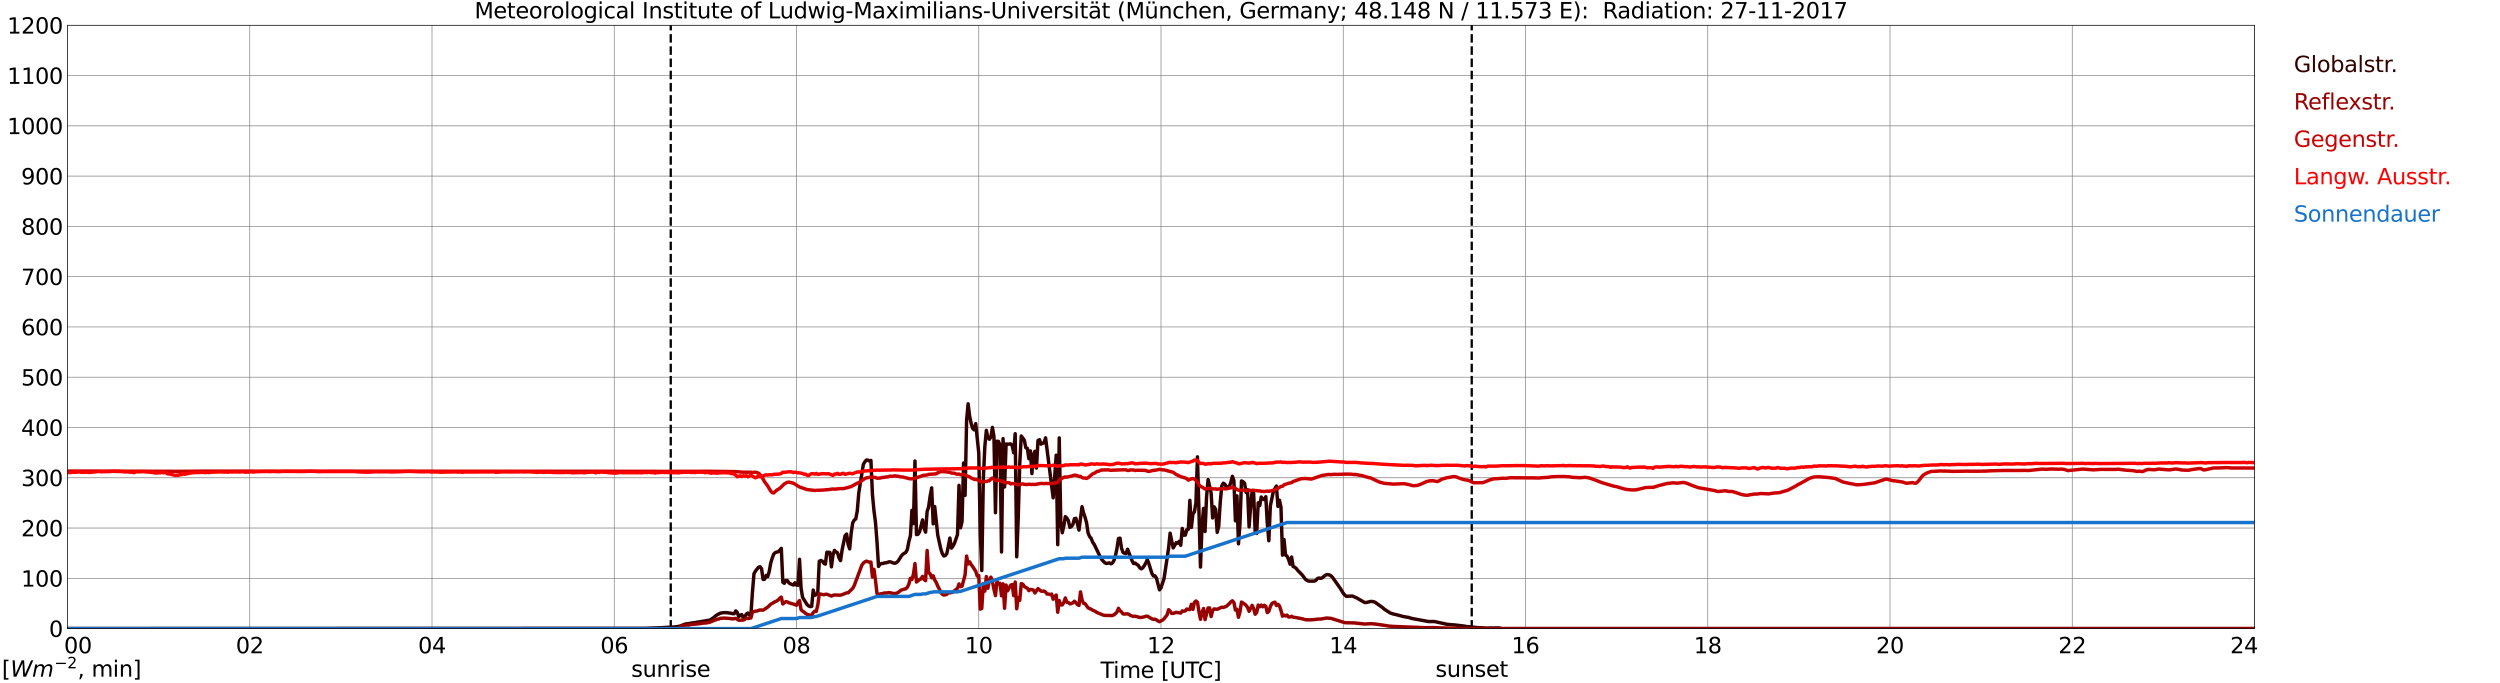 <?xml version="1.0" encoding="utf-8" standalone="no"?>
<!DOCTYPE svg PUBLIC "-//W3C//DTD SVG 1.1//EN"
  "http://www.w3.org/Graphics/SVG/1.1/DTD/svg11.dtd">
<svg xmlns:xlink="http://www.w3.org/1999/xlink" width="1085.4pt" height="296.64pt" viewBox="0 0 1085.4 296.64" xmlns="http://www.w3.org/2000/svg" version="1.1">
 <defs>
  <style type="text/css">*{stroke-linejoin: round; stroke-linecap: butt}</style>
 </defs>
 <g id="figure_1">
  <g id="patch_1">
   <path d="M 0 296.64 
L 1085.4 296.64 
L 1085.4 0 
L 0 0 
z
" style="fill: #ffffff"/>
  </g>
  <g id="axes_1">
   <g id="patch_2">
    <path d="M 29.306 272.909 
L 978.814 272.909 
L 978.814 10.976 
L 29.306 10.976 
z
" style="fill: #ffffff"/>
   </g>
   <g id="patch_3">
    <path d="M 978.814 272.909 
L 978.814 272.909 
L 978.814 10.976 
L 978.814 10.976 
z
" clip-path="url(#p98e2a04fe5)" style="fill: #d3d3d3; opacity: 0.25; stroke: #d3d3d3; stroke-linejoin: miter"/>
   </g>
   <g id="matplotlib.axis_1">
    <g id="xtick_1">
     <g id="line2d_1">
      <path d="M 29.306 272.909 
L 29.306 10.976 
" clip-path="url(#p98e2a04fe5)" style="fill: none; stroke: #808080; stroke-width: 0.3; stroke-linecap: square"/>
     </g>
     <g id="line2d_2"/>
     <g id="text_1">
      <!--    00 -->
      <g transform="translate(18.733 283.627) scale(0.095 -0.095)">
       <defs>
        <path id="DejaVuSans-20" transform="scale(0.016)"/>
        <path id="DejaVuSans-30" d="M 2034 4250 
Q 1547 4250 1301 3770 
Q 1056 3291 1056 2328 
Q 1056 1369 1301 889 
Q 1547 409 2034 409 
Q 2525 409 2770 889 
Q 3016 1369 3016 2328 
Q 3016 3291 2770 3770 
Q 2525 4250 2034 4250 
z
M 2034 4750 
Q 2819 4750 3233 4129 
Q 3647 3509 3647 2328 
Q 3647 1150 3233 529 
Q 2819 -91 2034 -91 
Q 1250 -91 836 529 
Q 422 1150 422 2328 
Q 422 3509 836 4129 
Q 1250 4750 2034 4750 
z
" transform="scale(0.016)"/>
       </defs>
       <use xlink:href="#DejaVuSans-20"/>
       <use xlink:href="#DejaVuSans-20" transform="translate(31.787 0)"/>
       <use xlink:href="#DejaVuSans-20" transform="translate(63.574 0)"/>
       <use xlink:href="#DejaVuSans-30" transform="translate(95.361 0)"/>
       <use xlink:href="#DejaVuSans-30" transform="translate(158.984 0)"/>
      </g>
     </g>
    </g>
    <g id="xtick_2">
     <g id="line2d_3">
      <path d="M 108.431 272.909 
L 108.431 10.976 
" clip-path="url(#p98e2a04fe5)" style="fill: none; stroke: #808080; stroke-width: 0.3; stroke-linecap: square"/>
     </g>
     <g id="line2d_4"/>
     <g id="text_2">
      <!-- 02 -->
      <g transform="translate(102.387 283.627) scale(0.095 -0.095)">
       <defs>
        <path id="DejaVuSans-32" d="M 1228 531 
L 3431 531 
L 3431 0 
L 469 0 
L 469 531 
Q 828 903 1448 1529 
Q 2069 2156 2228 2338 
Q 2531 2678 2651 2914 
Q 2772 3150 2772 3378 
Q 2772 3750 2511 3984 
Q 2250 4219 1831 4219 
Q 1534 4219 1204 4116 
Q 875 4013 500 3803 
L 500 4441 
Q 881 4594 1212 4672 
Q 1544 4750 1819 4750 
Q 2544 4750 2975 4387 
Q 3406 4025 3406 3419 
Q 3406 3131 3298 2873 
Q 3191 2616 2906 2266 
Q 2828 2175 2409 1742 
Q 1991 1309 1228 531 
z
" transform="scale(0.016)"/>
       </defs>
       <use xlink:href="#DejaVuSans-30"/>
       <use xlink:href="#DejaVuSans-32" transform="translate(63.623 0)"/>
      </g>
     </g>
    </g>
    <g id="xtick_3">
     <g id="line2d_5">
      <path d="M 187.557 272.909 
L 187.557 10.976 
" clip-path="url(#p98e2a04fe5)" style="fill: none; stroke: #808080; stroke-width: 0.3; stroke-linecap: square"/>
     </g>
     <g id="line2d_6"/>
     <g id="text_3">
      <!-- 04 -->
      <g transform="translate(181.513 283.627) scale(0.095 -0.095)">
       <defs>
        <path id="DejaVuSans-34" d="M 2419 4116 
L 825 1625 
L 2419 1625 
L 2419 4116 
z
M 2253 4666 
L 3047 4666 
L 3047 1625 
L 3713 1625 
L 3713 1100 
L 3047 1100 
L 3047 0 
L 2419 0 
L 2419 1100 
L 313 1100 
L 313 1709 
L 2253 4666 
z
" transform="scale(0.016)"/>
       </defs>
       <use xlink:href="#DejaVuSans-30"/>
       <use xlink:href="#DejaVuSans-34" transform="translate(63.623 0)"/>
      </g>
     </g>
    </g>
    <g id="xtick_4">
     <g id="line2d_7">
      <path d="M 266.683 272.909 
L 266.683 10.976 
" clip-path="url(#p98e2a04fe5)" style="fill: none; stroke: #808080; stroke-width: 0.3; stroke-linecap: square"/>
     </g>
     <g id="line2d_8"/>
     <g id="text_4">
      <!-- 06 -->
      <g transform="translate(260.638 283.627) scale(0.095 -0.095)">
       <defs>
        <path id="DejaVuSans-36" d="M 2113 2584 
Q 1688 2584 1439 2293 
Q 1191 2003 1191 1497 
Q 1191 994 1439 701 
Q 1688 409 2113 409 
Q 2538 409 2786 701 
Q 3034 994 3034 1497 
Q 3034 2003 2786 2293 
Q 2538 2584 2113 2584 
z
M 3366 4563 
L 3366 3988 
Q 3128 4100 2886 4159 
Q 2644 4219 2406 4219 
Q 1781 4219 1451 3797 
Q 1122 3375 1075 2522 
Q 1259 2794 1537 2939 
Q 1816 3084 2150 3084 
Q 2853 3084 3261 2657 
Q 3669 2231 3669 1497 
Q 3669 778 3244 343 
Q 2819 -91 2113 -91 
Q 1303 -91 875 529 
Q 447 1150 447 2328 
Q 447 3434 972 4092 
Q 1497 4750 2381 4750 
Q 2619 4750 2861 4703 
Q 3103 4656 3366 4563 
z
" transform="scale(0.016)"/>
       </defs>
       <use xlink:href="#DejaVuSans-30"/>
       <use xlink:href="#DejaVuSans-36" transform="translate(63.623 0)"/>
      </g>
     </g>
    </g>
    <g id="xtick_5">
     <g id="line2d_9">
      <path d="M 345.808 272.909 
L 345.808 10.976 
" clip-path="url(#p98e2a04fe5)" style="fill: none; stroke: #808080; stroke-width: 0.3; stroke-linecap: square"/>
     </g>
     <g id="line2d_10"/>
     <g id="text_5">
      <!-- 08 -->
      <g transform="translate(339.764 283.627) scale(0.095 -0.095)">
       <defs>
        <path id="DejaVuSans-38" d="M 2034 2216 
Q 1584 2216 1326 1975 
Q 1069 1734 1069 1313 
Q 1069 891 1326 650 
Q 1584 409 2034 409 
Q 2484 409 2743 651 
Q 3003 894 3003 1313 
Q 3003 1734 2745 1975 
Q 2488 2216 2034 2216 
z
M 1403 2484 
Q 997 2584 770 2862 
Q 544 3141 544 3541 
Q 544 4100 942 4425 
Q 1341 4750 2034 4750 
Q 2731 4750 3128 4425 
Q 3525 4100 3525 3541 
Q 3525 3141 3298 2862 
Q 3072 2584 2669 2484 
Q 3125 2378 3379 2068 
Q 3634 1759 3634 1313 
Q 3634 634 3220 271 
Q 2806 -91 2034 -91 
Q 1263 -91 848 271 
Q 434 634 434 1313 
Q 434 1759 690 2068 
Q 947 2378 1403 2484 
z
M 1172 3481 
Q 1172 3119 1398 2916 
Q 1625 2713 2034 2713 
Q 2441 2713 2670 2916 
Q 2900 3119 2900 3481 
Q 2900 3844 2670 4047 
Q 2441 4250 2034 4250 
Q 1625 4250 1398 4047 
Q 1172 3844 1172 3481 
z
" transform="scale(0.016)"/>
       </defs>
       <use xlink:href="#DejaVuSans-30"/>
       <use xlink:href="#DejaVuSans-38" transform="translate(63.623 0)"/>
      </g>
     </g>
    </g>
    <g id="xtick_6">
     <g id="line2d_11">
      <path d="M 424.934 272.909 
L 424.934 10.976 
" clip-path="url(#p98e2a04fe5)" style="fill: none; stroke: #808080; stroke-width: 0.3; stroke-linecap: square"/>
     </g>
     <g id="line2d_12"/>
     <g id="text_6">
      <!-- 10 -->
      <g transform="translate(418.89 283.627) scale(0.095 -0.095)">
       <defs>
        <path id="DejaVuSans-31" d="M 794 531 
L 1825 531 
L 1825 4091 
L 703 3866 
L 703 4441 
L 1819 4666 
L 2450 4666 
L 2450 531 
L 3481 531 
L 3481 0 
L 794 0 
L 794 531 
z
" transform="scale(0.016)"/>
       </defs>
       <use xlink:href="#DejaVuSans-31"/>
       <use xlink:href="#DejaVuSans-30" transform="translate(63.623 0)"/>
      </g>
     </g>
    </g>
    <g id="xtick_7">
     <g id="line2d_13">
      <path d="M 504.06 272.909 
L 504.06 10.976 
" clip-path="url(#p98e2a04fe5)" style="fill: none; stroke: #808080; stroke-width: 0.3; stroke-linecap: square"/>
     </g>
     <g id="line2d_14"/>
     <g id="text_7">
      <!-- 12 -->
      <g transform="translate(498.015 283.627) scale(0.095 -0.095)">
       <use xlink:href="#DejaVuSans-31"/>
       <use xlink:href="#DejaVuSans-32" transform="translate(63.623 0)"/>
      </g>
     </g>
    </g>
    <g id="xtick_8">
     <g id="line2d_15">
      <path d="M 583.185 272.909 
L 583.185 10.976 
" clip-path="url(#p98e2a04fe5)" style="fill: none; stroke: #808080; stroke-width: 0.3; stroke-linecap: square"/>
     </g>
     <g id="line2d_16"/>
     <g id="text_8">
      <!-- 14 -->
      <g transform="translate(577.141 283.627) scale(0.095 -0.095)">
       <use xlink:href="#DejaVuSans-31"/>
       <use xlink:href="#DejaVuSans-34" transform="translate(63.623 0)"/>
      </g>
     </g>
    </g>
    <g id="xtick_9">
     <g id="line2d_17">
      <path d="M 662.311 272.909 
L 662.311 10.976 
" clip-path="url(#p98e2a04fe5)" style="fill: none; stroke: #808080; stroke-width: 0.3; stroke-linecap: square"/>
     </g>
     <g id="line2d_18"/>
     <g id="text_9">
      <!-- 16 -->
      <g transform="translate(656.267 283.627) scale(0.095 -0.095)">
       <use xlink:href="#DejaVuSans-31"/>
       <use xlink:href="#DejaVuSans-36" transform="translate(63.623 0)"/>
      </g>
     </g>
    </g>
    <g id="xtick_10">
     <g id="line2d_19">
      <path d="M 741.437 272.909 
L 741.437 10.976 
" clip-path="url(#p98e2a04fe5)" style="fill: none; stroke: #808080; stroke-width: 0.3; stroke-linecap: square"/>
     </g>
     <g id="line2d_20"/>
     <g id="text_10">
      <!-- 18 -->
      <g transform="translate(735.392 283.627) scale(0.095 -0.095)">
       <use xlink:href="#DejaVuSans-31"/>
       <use xlink:href="#DejaVuSans-38" transform="translate(63.623 0)"/>
      </g>
     </g>
    </g>
    <g id="xtick_11">
     <g id="line2d_21">
      <path d="M 820.562 272.909 
L 820.562 10.976 
" clip-path="url(#p98e2a04fe5)" style="fill: none; stroke: #808080; stroke-width: 0.3; stroke-linecap: square"/>
     </g>
     <g id="line2d_22"/>
     <g id="text_11">
      <!-- 20 -->
      <g transform="translate(814.518 283.627) scale(0.095 -0.095)">
       <use xlink:href="#DejaVuSans-32"/>
       <use xlink:href="#DejaVuSans-30" transform="translate(63.623 0)"/>
      </g>
     </g>
    </g>
    <g id="xtick_12">
     <g id="line2d_23">
      <path d="M 899.688 272.909 
L 899.688 10.976 
" clip-path="url(#p98e2a04fe5)" style="fill: none; stroke: #808080; stroke-width: 0.3; stroke-linecap: square"/>
     </g>
     <g id="line2d_24"/>
     <g id="text_12">
      <!-- 22 -->
      <g transform="translate(893.644 283.627) scale(0.095 -0.095)">
       <use xlink:href="#DejaVuSans-32"/>
       <use xlink:href="#DejaVuSans-32" transform="translate(63.623 0)"/>
      </g>
     </g>
    </g>
    <g id="xtick_13">
     <g id="line2d_25">
      <path d="M 978.814 272.909 
L 978.814 10.976 
" clip-path="url(#p98e2a04fe5)" style="fill: none; stroke: #808080; stroke-width: 0.3; stroke-linecap: square"/>
     </g>
     <g id="line2d_26"/>
     <g id="text_13">
      <!-- 24    -->
      <g transform="translate(968.241 283.627) scale(0.095 -0.095)">
       <use xlink:href="#DejaVuSans-32"/>
       <use xlink:href="#DejaVuSans-34" transform="translate(63.623 0)"/>
       <use xlink:href="#DejaVuSans-20" transform="translate(127.246 0)"/>
       <use xlink:href="#DejaVuSans-20" transform="translate(159.033 0)"/>
       <use xlink:href="#DejaVuSans-20" transform="translate(190.82 0)"/>
      </g>
     </g>
    </g>
    <g id="text_14">
     <!-- Time [UTC] -->
     <g transform="translate(477.806 294.322) scale(0.095 -0.095)">
      <defs>
       <path id="DejaVuSans-54" d="M -19 4666 
L 3928 4666 
L 3928 4134 
L 2272 4134 
L 2272 0 
L 1638 0 
L 1638 4134 
L -19 4134 
L -19 4666 
z
" transform="scale(0.016)"/>
       <path id="DejaVuSans-69" d="M 603 3500 
L 1178 3500 
L 1178 0 
L 603 0 
L 603 3500 
z
M 603 4863 
L 1178 4863 
L 1178 4134 
L 603 4134 
L 603 4863 
z
" transform="scale(0.016)"/>
       <path id="DejaVuSans-6d" d="M 3328 2828 
Q 3544 3216 3844 3400 
Q 4144 3584 4550 3584 
Q 5097 3584 5394 3201 
Q 5691 2819 5691 2113 
L 5691 0 
L 5113 0 
L 5113 2094 
Q 5113 2597 4934 2840 
Q 4756 3084 4391 3084 
Q 3944 3084 3684 2787 
Q 3425 2491 3425 1978 
L 3425 0 
L 2847 0 
L 2847 2094 
Q 2847 2600 2669 2842 
Q 2491 3084 2119 3084 
Q 1678 3084 1418 2786 
Q 1159 2488 1159 1978 
L 1159 0 
L 581 0 
L 581 3500 
L 1159 3500 
L 1159 2956 
Q 1356 3278 1631 3431 
Q 1906 3584 2284 3584 
Q 2666 3584 2933 3390 
Q 3200 3197 3328 2828 
z
" transform="scale(0.016)"/>
       <path id="DejaVuSans-65" d="M 3597 1894 
L 3597 1613 
L 953 1613 
Q 991 1019 1311 708 
Q 1631 397 2203 397 
Q 2534 397 2845 478 
Q 3156 559 3463 722 
L 3463 178 
Q 3153 47 2828 -22 
Q 2503 -91 2169 -91 
Q 1331 -91 842 396 
Q 353 884 353 1716 
Q 353 2575 817 3079 
Q 1281 3584 2069 3584 
Q 2775 3584 3186 3129 
Q 3597 2675 3597 1894 
z
M 3022 2063 
Q 3016 2534 2758 2815 
Q 2500 3097 2075 3097 
Q 1594 3097 1305 2825 
Q 1016 2553 972 2059 
L 3022 2063 
z
" transform="scale(0.016)"/>
       <path id="DejaVuSans-5b" d="M 550 4863 
L 1875 4863 
L 1875 4416 
L 1125 4416 
L 1125 -397 
L 1875 -397 
L 1875 -844 
L 550 -844 
L 550 4863 
z
" transform="scale(0.016)"/>
       <path id="DejaVuSans-55" d="M 556 4666 
L 1191 4666 
L 1191 1831 
Q 1191 1081 1462 751 
Q 1734 422 2344 422 
Q 2950 422 3222 751 
Q 3494 1081 3494 1831 
L 3494 4666 
L 4128 4666 
L 4128 1753 
Q 4128 841 3676 375 
Q 3225 -91 2344 -91 
Q 1459 -91 1007 375 
Q 556 841 556 1753 
L 556 4666 
z
" transform="scale(0.016)"/>
       <path id="DejaVuSans-43" d="M 4122 4306 
L 4122 3641 
Q 3803 3938 3442 4084 
Q 3081 4231 2675 4231 
Q 1875 4231 1450 3742 
Q 1025 3253 1025 2328 
Q 1025 1406 1450 917 
Q 1875 428 2675 428 
Q 3081 428 3442 575 
Q 3803 722 4122 1019 
L 4122 359 
Q 3791 134 3420 21 
Q 3050 -91 2638 -91 
Q 1578 -91 968 557 
Q 359 1206 359 2328 
Q 359 3453 968 4101 
Q 1578 4750 2638 4750 
Q 3056 4750 3426 4639 
Q 3797 4528 4122 4306 
z
" transform="scale(0.016)"/>
       <path id="DejaVuSans-5d" d="M 1947 4863 
L 1947 -844 
L 622 -844 
L 622 -397 
L 1369 -397 
L 1369 4416 
L 622 4416 
L 622 4863 
L 1947 4863 
z
" transform="scale(0.016)"/>
      </defs>
      <use xlink:href="#DejaVuSans-54"/>
      <use xlink:href="#DejaVuSans-69" transform="translate(57.959 0)"/>
      <use xlink:href="#DejaVuSans-6d" transform="translate(85.742 0)"/>
      <use xlink:href="#DejaVuSans-65" transform="translate(183.154 0)"/>
      <use xlink:href="#DejaVuSans-20" transform="translate(244.678 0)"/>
      <use xlink:href="#DejaVuSans-5b" transform="translate(276.465 0)"/>
      <use xlink:href="#DejaVuSans-55" transform="translate(315.479 0)"/>
      <use xlink:href="#DejaVuSans-54" transform="translate(388.672 0)"/>
      <use xlink:href="#DejaVuSans-43" transform="translate(443.881 0)"/>
      <use xlink:href="#DejaVuSans-5d" transform="translate(513.705 0)"/>
     </g>
    </g>
   </g>
   <g id="matplotlib.axis_2">
    <g id="ytick_1">
     <g id="line2d_27">
      <path d="M 29.306 272.909 
L 978.814 272.909 
" clip-path="url(#p98e2a04fe5)" style="fill: none; stroke: #808080; stroke-width: 0.3; stroke-linecap: square"/>
     </g>
     <g id="line2d_28"/>
     <g id="text_15">
      <!-- 0 -->
      <g transform="translate(21.261 276.518) scale(0.095 -0.095)">
       <use xlink:href="#DejaVuSans-30"/>
      </g>
     </g>
    </g>
    <g id="ytick_2">
     <g id="line2d_29">
      <path d="M 29.306 251.081 
L 978.814 251.081 
" clip-path="url(#p98e2a04fe5)" style="fill: none; stroke: #808080; stroke-width: 0.3; stroke-linecap: square"/>
     </g>
     <g id="line2d_30"/>
     <g id="text_16">
      <!-- 100 -->
      <g transform="translate(9.173 254.69) scale(0.095 -0.095)">
       <use xlink:href="#DejaVuSans-31"/>
       <use xlink:href="#DejaVuSans-30" transform="translate(63.623 0)"/>
       <use xlink:href="#DejaVuSans-30" transform="translate(127.246 0)"/>
      </g>
     </g>
    </g>
    <g id="ytick_3">
     <g id="line2d_31">
      <path d="M 29.306 229.253 
L 978.814 229.253 
" clip-path="url(#p98e2a04fe5)" style="fill: none; stroke: #808080; stroke-width: 0.3; stroke-linecap: square"/>
     </g>
     <g id="line2d_32"/>
     <g id="text_17">
      <!-- 200 -->
      <g transform="translate(9.173 232.863) scale(0.095 -0.095)">
       <use xlink:href="#DejaVuSans-32"/>
       <use xlink:href="#DejaVuSans-30" transform="translate(63.623 0)"/>
       <use xlink:href="#DejaVuSans-30" transform="translate(127.246 0)"/>
      </g>
     </g>
    </g>
    <g id="ytick_4">
     <g id="line2d_33">
      <path d="M 29.306 207.426 
L 978.814 207.426 
" clip-path="url(#p98e2a04fe5)" style="fill: none; stroke: #808080; stroke-width: 0.3; stroke-linecap: square"/>
     </g>
     <g id="line2d_34"/>
     <g id="text_18">
      <!-- 300 -->
      <g transform="translate(9.173 211.035) scale(0.095 -0.095)">
       <defs>
        <path id="DejaVuSans-33" d="M 2597 2516 
Q 3050 2419 3304 2112 
Q 3559 1806 3559 1356 
Q 3559 666 3084 287 
Q 2609 -91 1734 -91 
Q 1441 -91 1130 -33 
Q 819 25 488 141 
L 488 750 
Q 750 597 1062 519 
Q 1375 441 1716 441 
Q 2309 441 2620 675 
Q 2931 909 2931 1356 
Q 2931 1769 2642 2001 
Q 2353 2234 1838 2234 
L 1294 2234 
L 1294 2753 
L 1863 2753 
Q 2328 2753 2575 2939 
Q 2822 3125 2822 3475 
Q 2822 3834 2567 4026 
Q 2313 4219 1838 4219 
Q 1578 4219 1281 4162 
Q 984 4106 628 3988 
L 628 4550 
Q 988 4650 1302 4700 
Q 1616 4750 1894 4750 
Q 2613 4750 3031 4423 
Q 3450 4097 3450 3541 
Q 3450 3153 3228 2886 
Q 3006 2619 2597 2516 
z
" transform="scale(0.016)"/>
       </defs>
       <use xlink:href="#DejaVuSans-33"/>
       <use xlink:href="#DejaVuSans-30" transform="translate(63.623 0)"/>
       <use xlink:href="#DejaVuSans-30" transform="translate(127.246 0)"/>
      </g>
     </g>
    </g>
    <g id="ytick_5">
     <g id="line2d_35">
      <path d="M 29.306 185.598 
L 978.814 185.598 
" clip-path="url(#p98e2a04fe5)" style="fill: none; stroke: #808080; stroke-width: 0.3; stroke-linecap: square"/>
     </g>
     <g id="line2d_36"/>
     <g id="text_19">
      <!-- 400 -->
      <g transform="translate(9.173 189.207) scale(0.095 -0.095)">
       <use xlink:href="#DejaVuSans-34"/>
       <use xlink:href="#DejaVuSans-30" transform="translate(63.623 0)"/>
       <use xlink:href="#DejaVuSans-30" transform="translate(127.246 0)"/>
      </g>
     </g>
    </g>
    <g id="ytick_6">
     <g id="line2d_37">
      <path d="M 29.306 163.77 
L 978.814 163.77 
" clip-path="url(#p98e2a04fe5)" style="fill: none; stroke: #808080; stroke-width: 0.3; stroke-linecap: square"/>
     </g>
     <g id="line2d_38"/>
     <g id="text_20">
      <!-- 500 -->
      <g transform="translate(9.173 167.379) scale(0.095 -0.095)">
       <defs>
        <path id="DejaVuSans-35" d="M 691 4666 
L 3169 4666 
L 3169 4134 
L 1269 4134 
L 1269 2991 
Q 1406 3038 1543 3061 
Q 1681 3084 1819 3084 
Q 2600 3084 3056 2656 
Q 3513 2228 3513 1497 
Q 3513 744 3044 326 
Q 2575 -91 1722 -91 
Q 1428 -91 1123 -41 
Q 819 9 494 109 
L 494 744 
Q 775 591 1075 516 
Q 1375 441 1709 441 
Q 2250 441 2565 725 
Q 2881 1009 2881 1497 
Q 2881 1984 2565 2268 
Q 2250 2553 1709 2553 
Q 1456 2553 1204 2497 
Q 953 2441 691 2322 
L 691 4666 
z
" transform="scale(0.016)"/>
       </defs>
       <use xlink:href="#DejaVuSans-35"/>
       <use xlink:href="#DejaVuSans-30" transform="translate(63.623 0)"/>
       <use xlink:href="#DejaVuSans-30" transform="translate(127.246 0)"/>
      </g>
     </g>
    </g>
    <g id="ytick_7">
     <g id="line2d_39">
      <path d="M 29.306 141.942 
L 978.814 141.942 
" clip-path="url(#p98e2a04fe5)" style="fill: none; stroke: #808080; stroke-width: 0.3; stroke-linecap: square"/>
     </g>
     <g id="line2d_40"/>
     <g id="text_21">
      <!-- 600 -->
      <g transform="translate(9.173 145.551) scale(0.095 -0.095)">
       <use xlink:href="#DejaVuSans-36"/>
       <use xlink:href="#DejaVuSans-30" transform="translate(63.623 0)"/>
       <use xlink:href="#DejaVuSans-30" transform="translate(127.246 0)"/>
      </g>
     </g>
    </g>
    <g id="ytick_8">
     <g id="line2d_41">
      <path d="M 29.306 120.114 
L 978.814 120.114 
" clip-path="url(#p98e2a04fe5)" style="fill: none; stroke: #808080; stroke-width: 0.3; stroke-linecap: square"/>
     </g>
     <g id="line2d_42"/>
     <g id="text_22">
      <!-- 700 -->
      <g transform="translate(9.173 123.724) scale(0.095 -0.095)">
       <defs>
        <path id="DejaVuSans-37" d="M 525 4666 
L 3525 4666 
L 3525 4397 
L 1831 0 
L 1172 0 
L 2766 4134 
L 525 4134 
L 525 4666 
z
" transform="scale(0.016)"/>
       </defs>
       <use xlink:href="#DejaVuSans-37"/>
       <use xlink:href="#DejaVuSans-30" transform="translate(63.623 0)"/>
       <use xlink:href="#DejaVuSans-30" transform="translate(127.246 0)"/>
      </g>
     </g>
    </g>
    <g id="ytick_9">
     <g id="line2d_43">
      <path d="M 29.306 98.287 
L 978.814 98.287 
" clip-path="url(#p98e2a04fe5)" style="fill: none; stroke: #808080; stroke-width: 0.3; stroke-linecap: square"/>
     </g>
     <g id="line2d_44"/>
     <g id="text_23">
      <!-- 800 -->
      <g transform="translate(9.173 101.896) scale(0.095 -0.095)">
       <use xlink:href="#DejaVuSans-38"/>
       <use xlink:href="#DejaVuSans-30" transform="translate(63.623 0)"/>
       <use xlink:href="#DejaVuSans-30" transform="translate(127.246 0)"/>
      </g>
     </g>
    </g>
    <g id="ytick_10">
     <g id="line2d_45">
      <path d="M 29.306 76.459 
L 978.814 76.459 
" clip-path="url(#p98e2a04fe5)" style="fill: none; stroke: #808080; stroke-width: 0.3; stroke-linecap: square"/>
     </g>
     <g id="line2d_46"/>
     <g id="text_24">
      <!-- 900 -->
      <g transform="translate(9.173 80.068) scale(0.095 -0.095)">
       <defs>
        <path id="DejaVuSans-39" d="M 703 97 
L 703 672 
Q 941 559 1184 500 
Q 1428 441 1663 441 
Q 2288 441 2617 861 
Q 2947 1281 2994 2138 
Q 2813 1869 2534 1725 
Q 2256 1581 1919 1581 
Q 1219 1581 811 2004 
Q 403 2428 403 3163 
Q 403 3881 828 4315 
Q 1253 4750 1959 4750 
Q 2769 4750 3195 4129 
Q 3622 3509 3622 2328 
Q 3622 1225 3098 567 
Q 2575 -91 1691 -91 
Q 1453 -91 1209 -44 
Q 966 3 703 97 
z
M 1959 2075 
Q 2384 2075 2632 2365 
Q 2881 2656 2881 3163 
Q 2881 3666 2632 3958 
Q 2384 4250 1959 4250 
Q 1534 4250 1286 3958 
Q 1038 3666 1038 3163 
Q 1038 2656 1286 2365 
Q 1534 2075 1959 2075 
z
" transform="scale(0.016)"/>
       </defs>
       <use xlink:href="#DejaVuSans-39"/>
       <use xlink:href="#DejaVuSans-30" transform="translate(63.623 0)"/>
       <use xlink:href="#DejaVuSans-30" transform="translate(127.246 0)"/>
      </g>
     </g>
    </g>
    <g id="ytick_11">
     <g id="line2d_47">
      <path d="M 29.306 54.631 
L 978.814 54.631 
" clip-path="url(#p98e2a04fe5)" style="fill: none; stroke: #808080; stroke-width: 0.3; stroke-linecap: square"/>
     </g>
     <g id="line2d_48"/>
     <g id="text_25">
      <!-- 1000 -->
      <g transform="translate(3.128 58.24) scale(0.095 -0.095)">
       <use xlink:href="#DejaVuSans-31"/>
       <use xlink:href="#DejaVuSans-30" transform="translate(63.623 0)"/>
       <use xlink:href="#DejaVuSans-30" transform="translate(127.246 0)"/>
       <use xlink:href="#DejaVuSans-30" transform="translate(190.869 0)"/>
      </g>
     </g>
    </g>
    <g id="ytick_12">
     <g id="line2d_49">
      <path d="M 29.306 32.803 
L 978.814 32.803 
" clip-path="url(#p98e2a04fe5)" style="fill: none; stroke: #808080; stroke-width: 0.3; stroke-linecap: square"/>
     </g>
     <g id="line2d_50"/>
     <g id="text_26">
      <!-- 1100 -->
      <g transform="translate(3.128 36.413) scale(0.095 -0.095)">
       <use xlink:href="#DejaVuSans-31"/>
       <use xlink:href="#DejaVuSans-31" transform="translate(63.623 0)"/>
       <use xlink:href="#DejaVuSans-30" transform="translate(127.246 0)"/>
       <use xlink:href="#DejaVuSans-30" transform="translate(190.869 0)"/>
      </g>
     </g>
    </g>
    <g id="ytick_13">
     <g id="line2d_51">
      <path d="M 29.306 10.976 
L 978.814 10.976 
" clip-path="url(#p98e2a04fe5)" style="fill: none; stroke: #808080; stroke-width: 0.3; stroke-linecap: square"/>
     </g>
     <g id="line2d_52"/>
     <g id="text_27">
      <!-- 1200 -->
      <g transform="translate(3.128 14.585) scale(0.095 -0.095)">
       <use xlink:href="#DejaVuSans-31"/>
       <use xlink:href="#DejaVuSans-32" transform="translate(63.623 0)"/>
       <use xlink:href="#DejaVuSans-30" transform="translate(127.246 0)"/>
       <use xlink:href="#DejaVuSans-30" transform="translate(190.869 0)"/>
      </g>
     </g>
    </g>
   </g>
   <g id="line2d_53">
    <path d="M 291.212 272.909 
L 291.212 10.976 
" clip-path="url(#p98e2a04fe5)" style="fill: none; stroke-dasharray: 3.7,1.6; stroke-dashoffset: 0; stroke: #000000"/>
   </g>
   <g id="line2d_54">
    <path d="M 638.969 272.909 
L 638.969 10.976 
" clip-path="url(#p98e2a04fe5)" style="fill: none; stroke-dasharray: 3.7,1.6; stroke-dashoffset: 0; stroke: #000000"/>
   </g>
   <g id="line2d_55">
    <path d="M 29.306 272.909 
L 279.87 272.819 
L 287.124 272.522 
L 288.442 272.437 
L 293.058 272.184 
L 295.036 271.887 
L 297.674 270.894 
L 298.992 270.746 
L 300.311 270.512 
L 301.63 270.322 
L 308.224 269.222 
L 309.543 268.356 
L 310.861 267.277 
L 311.521 266.812 
L 312.839 266.199 
L 314.158 265.987 
L 315.477 265.987 
L 317.455 266.262 
L 318.114 266.43 
L 318.774 266.43 
L 319.433 265.225 
L 320.093 265.902 
L 320.752 267.784 
L 321.411 267.024 
L 322.071 266.876 
L 322.73 268.27 
L 323.39 267.72 
L 324.049 266.579 
L 324.708 266.177 
L 325.368 267.024 
L 326.027 266.705 
L 326.686 256.955 
L 327.346 249.108 
L 328.005 247.925 
L 329.324 246.253 
L 329.983 246.063 
L 330.643 246.929 
L 331.302 251.561 
L 331.961 251.456 
L 332.621 249.828 
L 333.28 250.398 
L 333.94 248.219 
L 334.599 244.561 
L 335.258 242.319 
L 335.918 240.606 
L 336.577 239.929 
L 337.236 239.674 
L 337.896 239.569 
L 339.215 238.089 
L 339.874 252.788 
L 340.533 253.233 
L 341.193 251.985 
L 341.852 252.07 
L 342.512 253.063 
L 343.171 253.486 
L 344.49 253.995 
L 345.149 253.022 
L 345.808 254.037 
L 346.468 254.078 
L 347.127 242.826 
L 347.787 255.305 
L 348.446 259.367 
L 350.424 262.519 
L 351.083 263.069 
L 351.743 263.364 
L 352.402 263.259 
L 353.062 256.193 
L 353.721 258.457 
L 354.38 258.14 
L 355.04 257.463 
L 355.699 243.695 
L 356.359 243.334 
L 357.018 243.629 
L 357.677 244.561 
L 358.337 244.921 
L 358.996 239.759 
L 360.315 239.844 
L 360.974 246.104 
L 361.634 240.966 
L 362.293 238.956 
L 362.952 239.632 
L 363.612 239.993 
L 364.271 242.212 
L 364.93 243.398 
L 365.59 238.851 
L 366.909 232.547 
L 367.568 231.87 
L 368.227 236.332 
L 368.887 238.301 
L 369.546 231.532 
L 370.206 227.027 
L 370.865 225.8 
L 371.524 225.313 
L 372.184 221.908 
L 372.843 214.02 
L 374.821 201.646 
L 375.481 200.504 
L 376.14 199.72 
L 376.799 199.764 
L 377.459 200.166 
L 378.118 199.891 
L 378.777 214.653 
L 379.437 221.718 
L 380.096 226.73 
L 380.756 235.19 
L 381.415 245.914 
L 382.074 244.941 
L 382.734 244.666 
L 383.393 244.624 
L 384.053 244.391 
L 384.712 244.371 
L 386.031 243.904 
L 386.69 243.97 
L 388.009 244.476 
L 388.668 244.539 
L 389.328 244.159 
L 389.987 243.524 
L 391.306 241.409 
L 391.965 240.647 
L 393.284 239.781 
L 393.943 238.554 
L 394.603 235.042 
L 395.262 232.652 
L 395.921 221.57 
L 396.581 227.324 
L 397.24 200.166 
L 397.899 232.102 
L 398.559 231.956 
L 399.218 230.96 
L 400.537 225.737 
L 401.196 229.395 
L 401.856 231.045 
L 402.515 222.076 
L 403.175 220.068 
L 403.834 215.351 
L 404.493 211.819 
L 405.153 227.428 
L 405.812 219.942 
L 407.131 232.314 
L 408.45 238.301 
L 409.109 240.353 
L 409.768 241.387 
L 410.428 241.176 
L 411.087 240.287 
L 412.406 233.604 
L 413.065 237.963 
L 413.725 237.116 
L 414.384 235.889 
L 415.703 232.102 
L 416.362 210.719 
L 417.022 229.142 
L 417.681 226.435 
L 418.34 201.01 
L 419 215.076 
L 419.659 182.42 
L 420.318 175.334 
L 420.978 180.728 
L 421.637 183.836 
L 422.297 185.993 
L 422.956 186.628 
L 423.615 183.943 
L 424.934 196.654 
L 425.593 231.384 
L 426.253 247.713 
L 426.912 208.096 
L 427.572 193.925 
L 428.231 186.84 
L 428.89 189.97 
L 429.55 190.71 
L 430.209 189.758 
L 430.869 185.55 
L 431.528 189.463 
L 432.187 222.607 
L 432.847 191.557 
L 433.506 191.642 
L 434.165 193.27 
L 434.825 239.654 
L 435.484 190.435 
L 436.144 211.418 
L 436.803 192.762 
L 437.462 192.869 
L 438.781 192.72 
L 439.44 193.419 
L 440.1 196.568 
L 440.759 188.3 
L 441.419 241.726 
L 442.078 224.741 
L 442.737 201.285 
L 443.397 189.293 
L 444.716 191.111 
L 445.375 194.412 
L 446.034 194.645 
L 446.694 199.151 
L 447.353 195.765 
L 448.012 205.601 
L 448.672 197.5 
L 449.331 195.935 
L 449.991 203.211 
L 450.65 191.24 
L 451.309 190.902 
L 451.969 192.825 
L 452.628 192.404 
L 453.287 192.319 
L 453.947 190.096 
L 457.244 216.135 
L 458.563 197.627 
L 459.222 236.461 
L 459.881 190.118 
L 460.541 226.667 
L 461.2 231.299 
L 461.859 228.38 
L 462.519 224.298 
L 463.178 224.934 
L 463.838 226.053 
L 464.497 228.952 
L 465.156 228.633 
L 465.816 227.618 
L 466.475 225.209 
L 467.134 225.038 
L 468.453 230.135 
L 469.772 220.005 
L 470.431 222.712 
L 471.091 224.573 
L 471.75 227.005 
L 472.409 231.425 
L 473.069 232.949 
L 473.728 233.711 
L 474.388 235.402 
L 475.047 236.332 
L 477.685 241.769 
L 478.344 242.933 
L 479.663 244.328 
L 480.322 244.646 
L 481.641 244.391 
L 482.3 244.773 
L 482.96 244.434 
L 483.619 243.376 
L 484.278 241.241 
L 484.938 238.172 
L 485.597 233.815 
L 486.256 233.647 
L 486.916 237.963 
L 487.575 239.822 
L 488.235 240.182 
L 488.894 240.331 
L 489.553 238.447 
L 491.532 243.566 
L 492.191 244.688 
L 492.85 244.476 
L 493.51 245.026 
L 494.169 245.428 
L 494.828 246.486 
L 495.488 246.973 
L 496.147 246.528 
L 496.807 245.576 
L 497.466 244.413 
L 498.125 242.974 
L 498.785 244.688 
L 500.103 248.959 
L 500.763 250.06 
L 501.422 249.996 
L 502.082 250.992 
L 503.4 256.088 
L 504.06 255.222 
L 505.379 251.181 
L 506.697 242.446 
L 507.357 237.899 
L 508.016 231.488 
L 509.335 237.877 
L 509.994 236.862 
L 510.654 235.592 
L 511.313 235.867 
L 511.972 235.022 
L 512.632 236.736 
L 513.291 229.439 
L 513.95 232.335 
L 514.61 232.335 
L 515.269 229.987 
L 515.929 229.797 
L 516.588 217.233 
L 517.247 229.015 
L 517.907 223.072 
L 518.566 222.247 
L 519.226 218.25 
L 519.885 198.345 
L 521.204 246.189 
L 521.863 228.38 
L 522.522 220.723 
L 523.182 230.748 
L 523.841 215.668 
L 524.501 208.224 
L 525.819 214.02 
L 526.479 224.87 
L 527.138 220.046 
L 527.797 221.168 
L 528.457 231.13 
L 529.116 228.507 
L 529.776 218.101 
L 530.435 211.036 
L 531.094 209.789 
L 531.754 210.191 
L 532.413 211.355 
L 533.073 211.355 
L 533.732 211.162 
L 534.391 209.429 
L 535.051 206.806 
L 535.71 208.646 
L 536.369 226.117 
L 537.029 215.288 
L 537.688 236.122 
L 538.348 227.47 
L 539.007 208.816 
L 539.666 209.132 
L 540.326 209.746 
L 540.985 213.764 
L 541.644 212.645 
L 542.304 228.74 
L 542.963 220.11 
L 543.623 213.406 
L 544.282 214.146 
L 544.941 230.96 
L 545.601 231.554 
L 546.26 218.291 
L 546.919 219.518 
L 547.579 215.775 
L 548.238 216.685 
L 548.898 216.916 
L 549.557 215.648 
L 550.216 227.407 
L 550.876 234.767 
L 551.535 219.623 
L 552.854 213.299 
L 554.173 211.036 
L 554.832 219.878 
L 555.491 217.191 
L 556.151 220.28 
L 556.81 241.029 
L 557.47 234.239 
L 558.129 241.008 
L 558.788 241.431 
L 559.448 242.889 
L 560.107 244.963 
L 560.766 241.854 
L 561.426 245.978 
L 562.085 246.231 
L 562.745 246.761 
L 563.404 247.628 
L 565.382 249.636 
L 566.701 251.413 
L 567.36 251.963 
L 568.02 252.238 
L 568.679 252.323 
L 570.657 252.301 
L 571.317 251.963 
L 571.976 251.181 
L 572.635 250.948 
L 573.295 251.074 
L 573.954 250.948 
L 575.273 249.828 
L 575.932 249.509 
L 576.592 249.49 
L 577.251 249.658 
L 577.91 250.04 
L 578.57 250.717 
L 581.867 255.412 
L 583.185 257.527 
L 583.845 258.352 
L 584.504 258.88 
L 585.823 258.839 
L 587.142 258.773 
L 589.12 259.642 
L 592.417 261.567 
L 593.076 261.609 
L 595.054 261.122 
L 595.714 261.122 
L 596.373 261.248 
L 597.032 261.502 
L 600.329 263.85 
L 600.989 264.464 
L 603.626 266.155 
L 604.945 266.579 
L 606.923 267.044 
L 608.901 267.594 
L 610.22 267.847 
L 611.539 268.059 
L 612.858 268.482 
L 620.111 269.835 
L 622.748 269.835 
L 628.023 270.999 
L 630.001 271.232 
L 631.32 271.296 
L 635.936 271.846 
L 636.595 272.014 
L 637.914 272.099 
L 639.233 272.247 
L 641.211 272.459 
L 642.53 272.544 
L 645.827 272.712 
L 647.145 272.649 
L 647.805 272.608 
L 648.464 272.756 
L 649.123 272.608 
L 651.102 272.649 
L 651.761 272.909 
L 978.154 272.909 
L 978.154 272.909 
" clip-path="url(#p98e2a04fe5)" style="fill: none; stroke: #330000; stroke-width: 1.5; stroke-linecap: square"/>
   </g>
   <g id="line2d_56">
    <path d="M 29.306 272.909 
L 295.036 272.909 
L 295.696 271.815 
L 296.355 271.625 
L 297.014 271.603 
L 297.674 271.372 
L 298.992 271.392 
L 299.652 271.202 
L 304.267 270.715 
L 304.927 270.567 
L 306.905 270.42 
L 308.224 270.102 
L 310.202 269.298 
L 311.521 268.834 
L 312.18 268.707 
L 312.839 268.41 
L 313.499 268.473 
L 314.158 268.325 
L 316.796 268.515 
L 318.114 268.707 
L 319.433 268.473 
L 320.752 269.298 
L 322.73 269.194 
L 323.39 268.875 
L 324.049 268.347 
L 324.708 268.537 
L 326.027 268.283 
L 326.686 265.682 
L 328.005 265.321 
L 328.665 265.28 
L 329.983 264.815 
L 331.302 264.92 
L 333.28 263.608 
L 334.599 262.34 
L 336.577 261.198 
L 337.236 260.923 
L 337.896 260.436 
L 338.555 259.716 
L 339.215 259.251 
L 339.874 262.213 
L 341.193 261.198 
L 341.852 261.347 
L 342.512 261.705 
L 345.149 262.488 
L 345.808 262.783 
L 346.468 261.537 
L 347.127 260.733 
L 347.787 264.73 
L 348.446 265.321 
L 349.105 265.745 
L 349.765 266.317 
L 350.424 266.74 
L 351.743 267.12 
L 352.402 267.013 
L 353.062 265.978 
L 353.721 265.365 
L 354.38 265.47 
L 355.04 262.805 
L 355.699 257.835 
L 357.677 258.214 
L 358.337 258.024 
L 358.996 258.005 
L 360.974 258.786 
L 361.634 258.47 
L 362.293 258.321 
L 364.93 258.406 
L 366.909 257.686 
L 367.568 257.391 
L 368.227 257.37 
L 370.206 255.444 
L 370.865 254.24 
L 372.184 250.727 
L 374.162 245.419 
L 374.821 244.489 
L 375.481 243.959 
L 376.14 243.62 
L 377.459 244.066 
L 378.118 244.024 
L 378.777 250.496 
L 379.437 247.174 
L 380.096 251.869 
L 380.756 257.686 
L 381.415 258.046 
L 383.393 257.623 
L 384.053 257.433 
L 384.712 257.474 
L 386.031 257.284 
L 387.349 257.538 
L 388.009 257.73 
L 389.328 257.538 
L 389.987 257.18 
L 391.306 256.165 
L 393.284 255.593 
L 393.943 254.958 
L 394.603 253.563 
L 395.262 251.066 
L 395.921 251.596 
L 396.581 249.269 
L 397.24 244.679 
L 397.899 252.694 
L 399.218 251.616 
L 399.878 251.277 
L 400.537 250.262 
L 401.196 251.616 
L 401.856 252.103 
L 402.515 238.988 
L 403.175 248.719 
L 403.834 249.099 
L 404.493 250.876 
L 405.153 249.987 
L 405.812 251.828 
L 406.471 252.864 
L 407.131 254.471 
L 407.79 255.656 
L 408.45 257.18 
L 409.109 258.005 
L 409.768 258.343 
L 410.428 258.258 
L 411.087 258.005 
L 411.746 257.263 
L 412.406 257.391 
L 413.065 257.284 
L 413.725 257.053 
L 415.703 255.423 
L 416.362 253.519 
L 417.022 254.704 
L 417.681 254.515 
L 419 249.608 
L 419.659 241.422 
L 420.318 244.827 
L 420.978 243.939 
L 421.637 245.144 
L 422.297 245.991 
L 423.615 248.021 
L 424.275 250.094 
L 424.934 249.924 
L 425.593 264.477 
L 426.253 264.138 
L 426.912 253.414 
L 427.572 256.649 
L 428.231 250.326 
L 428.89 255.381 
L 429.55 251.806 
L 430.209 250.579 
L 430.869 252.399 
L 431.528 255.846 
L 432.187 258.596 
L 432.847 252.399 
L 433.506 253.583 
L 434.165 253.244 
L 434.825 258.681 
L 435.484 253.456 
L 436.144 264.075 
L 436.803 254.006 
L 437.462 256.481 
L 438.781 254.069 
L 439.44 253.775 
L 440.1 258.596 
L 440.759 252.694 
L 441.419 264.306 
L 442.078 259.441 
L 442.737 260.626 
L 443.397 253.371 
L 444.056 253.626 
L 444.716 254.597 
L 445.375 255.084 
L 446.034 255.359 
L 446.694 256.44 
L 447.353 255.89 
L 448.672 256.165 
L 449.331 257.455 
L 450.65 255.551 
L 451.969 256.649 
L 452.628 256.713 
L 453.287 256.608 
L 453.947 257.073 
L 454.606 257.898 
L 455.266 257.92 
L 455.925 258.151 
L 456.584 257.92 
L 457.244 260.161 
L 457.903 258.976 
L 458.563 258.343 
L 459.222 265.808 
L 459.881 260.733 
L 460.541 262.656 
L 461.2 262.615 
L 461.859 261.537 
L 462.519 259.611 
L 463.178 261.515 
L 463.838 261.578 
L 464.497 262.17 
L 465.156 262.023 
L 465.816 261.748 
L 466.475 261.028 
L 467.134 261.641 
L 467.794 262.51 
L 468.453 262.848 
L 469.113 256.988 
L 469.772 260.458 
L 470.431 261.938 
L 471.091 262.087 
L 472.409 263.905 
L 473.728 264.518 
L 474.388 264.92 
L 475.047 265.173 
L 476.366 265.978 
L 479.003 267.057 
L 480.322 267.247 
L 480.981 267.183 
L 482.3 267.247 
L 482.96 267.247 
L 483.619 266.908 
L 484.278 266.443 
L 484.938 265.723 
L 485.597 264.095 
L 486.256 265.153 
L 486.916 265.682 
L 487.575 266.507 
L 488.235 266.633 
L 488.894 266.507 
L 489.553 266.507 
L 490.213 266.782 
L 490.872 267.247 
L 492.191 267.648 
L 492.85 267.522 
L 494.828 268.072 
L 495.488 268.072 
L 496.807 267.797 
L 497.466 267.563 
L 498.125 267.5 
L 500.103 268.685 
L 500.763 268.875 
L 501.422 268.812 
L 502.082 269.128 
L 502.741 269.595 
L 503.4 269.912 
L 504.719 269.213 
L 505.379 268.644 
L 506.697 266.972 
L 507.357 264.708 
L 508.016 265.343 
L 508.675 266.295 
L 509.335 266.336 
L 510.654 265.83 
L 512.632 266.168 
L 513.291 265.217 
L 513.95 265.407 
L 514.61 265.195 
L 515.269 264.413 
L 515.929 264.625 
L 516.588 264.625 
L 517.247 262.381 
L 517.907 264.582 
L 518.566 261.537 
L 519.226 260.923 
L 519.885 261.451 
L 520.544 265.577 
L 521.204 268.875 
L 521.863 265.872 
L 522.522 264.202 
L 523.182 269.023 
L 524.501 263.946 
L 525.16 263.946 
L 525.819 267.67 
L 526.479 265.11 
L 527.138 264.37 
L 528.457 264.54 
L 530.435 263.608 
L 531.094 263.737 
L 532.413 263.27 
L 533.732 262.065 
L 534.391 261.303 
L 535.051 260.838 
L 535.71 261.6 
L 536.369 264.878 
L 537.029 264.518 
L 537.688 268.008 
L 538.348 265.682 
L 539.007 261.388 
L 540.326 262.235 
L 540.985 262.827 
L 541.644 263.693 
L 542.304 265.407 
L 543.623 262.827 
L 544.282 264.202 
L 544.941 266.675 
L 545.601 265.935 
L 546.26 262.7 
L 546.919 263.44 
L 547.579 262.7 
L 548.238 263.44 
L 548.898 262.805 
L 549.557 263.25 
L 550.216 265.957 
L 550.876 265.448 
L 551.535 263.377 
L 552.195 262.023 
L 552.854 261.641 
L 553.513 261.451 
L 554.173 262.89 
L 554.832 262.362 
L 555.491 263.038 
L 556.151 265.027 
L 556.81 267.522 
L 557.47 267.057 
L 558.129 267.417 
L 558.788 267.057 
L 559.448 267.882 
L 560.107 267.86 
L 560.766 267.563 
L 561.426 267.967 
L 562.745 268.135 
L 565.382 268.644 
L 566.701 269.045 
L 568.679 269.128 
L 571.317 268.938 
L 571.976 268.79 
L 573.295 268.79 
L 575.932 268.325 
L 577.91 268.473 
L 583.845 270.335 
L 585.164 270.399 
L 587.801 270.42 
L 592.417 270.927 
L 593.736 270.864 
L 595.054 270.778 
L 597.032 270.927 
L 599.67 271.287 
L 602.967 271.815 
L 604.945 271.964 
L 616.154 272.407 
L 616.814 272.492 
L 617.473 272.429 
L 618.792 272.514 
L 622.748 272.47 
L 624.067 272.555 
L 635.936 272.894 
L 637.914 272.867 
L 649.123 272.909 
L 978.154 272.909 
L 978.154 272.909 
" clip-path="url(#p98e2a04fe5)" style="fill: none; stroke: #990000; stroke-width: 1.5; stroke-linecap: square"/>
   </g>
   <g id="line2d_57">
    <path d="M 29.306 204.525 
L 32.603 204.501 
L 35.9 204.525 
L 39.197 204.522 
L 78.1 204.627 
L 84.034 204.59 
L 87.331 204.551 
L 267.342 204.616 
L 268.661 204.629 
L 283.827 204.632 
L 286.464 204.656 
L 306.246 204.612 
L 308.224 204.616 
L 319.433 204.756 
L 322.73 205.024 
L 325.368 205.016 
L 326.027 205.035 
L 326.686 205.171 
L 327.346 205.005 
L 328.005 205.027 
L 328.665 205.175 
L 329.324 205.441 
L 329.983 205.998 
L 331.302 207.98 
L 331.961 209.18 
L 333.28 210.946 
L 334.599 213.186 
L 335.258 213.889 
L 335.918 214.009 
L 337.236 212.802 
L 338.555 212.027 
L 340.533 210.089 
L 341.852 209.405 
L 342.512 209.307 
L 344.49 209.805 
L 347.127 211.42 
L 350.424 212.566 
L 353.721 212.92 
L 356.359 212.815 
L 358.337 212.688 
L 358.996 212.581 
L 359.655 212.59 
L 360.974 212.367 
L 361.634 212.295 
L 362.293 212.383 
L 364.93 212.125 
L 366.249 212.134 
L 369.546 211.248 
L 370.865 210.514 
L 372.184 209.755 
L 372.843 209.571 
L 375.481 207.779 
L 376.14 207.474 
L 378.118 207.148 
L 380.096 207.297 
L 380.756 207.639 
L 382.074 207.561 
L 382.734 207.353 
L 385.371 207.028 
L 386.031 206.825 
L 386.69 206.744 
L 387.349 206.803 
L 388.009 206.633 
L 388.668 206.598 
L 389.328 206.753 
L 389.987 206.734 
L 390.646 206.982 
L 391.965 207.1 
L 395.262 207.917 
L 396.581 207.797 
L 399.878 206.762 
L 400.537 206.439 
L 402.515 206.218 
L 403.175 205.954 
L 406.471 205.716 
L 407.131 205.245 
L 408.45 204.756 
L 410.428 204.819 
L 411.746 205 
L 412.406 205.083 
L 413.065 205.376 
L 414.384 205.459 
L 415.043 205.775 
L 415.703 205.884 
L 416.362 205.802 
L 417.022 206.116 
L 417.681 206.098 
L 418.34 205.93 
L 419 206.297 
L 420.318 206.817 
L 420.978 207.052 
L 421.637 207.519 
L 422.956 208.115 
L 424.275 208.233 
L 426.253 209.364 
L 426.912 209.012 
L 428.231 209.056 
L 428.89 208.801 
L 429.55 208.707 
L 430.209 207.973 
L 430.869 207.541 
L 432.187 208.705 
L 432.847 208.423 
L 433.506 208.43 
L 434.165 208.694 
L 434.825 209.093 
L 435.484 208.888 
L 436.144 209.552 
L 438.122 209.554 
L 438.781 210.089 
L 439.44 209.94 
L 440.759 209.997 
L 441.419 210.392 
L 442.737 210.433 
L 443.397 210.156 
L 444.056 210.075 
L 444.716 210.278 
L 446.034 210.374 
L 446.694 210.213 
L 448.012 210.361 
L 448.672 210.252 
L 449.331 210.37 
L 451.309 209.979 
L 451.969 209.896 
L 453.287 209.964 
L 453.947 209.886 
L 455.925 209.973 
L 457.244 209.861 
L 458.563 209.477 
L 459.222 209.445 
L 459.881 208.499 
L 460.541 207.967 
L 461.859 207.247 
L 462.519 207.057 
L 463.178 207.155 
L 465.156 206.692 
L 466.475 206.306 
L 467.134 206.334 
L 468.453 206.834 
L 469.113 206.823 
L 469.772 207.351 
L 470.431 207.543 
L 471.091 207.546 
L 471.75 207.711 
L 472.409 207.371 
L 474.388 205.732 
L 475.047 205.507 
L 476.366 204.621 
L 477.025 204.59 
L 477.685 204.252 
L 478.344 204.057 
L 480.981 203.999 
L 482.3 204.173 
L 485.597 204.04 
L 487.575 203.975 
L 488.894 203.988 
L 489.553 204.269 
L 490.213 204.219 
L 490.872 204.02 
L 492.191 204.068 
L 492.85 204.293 
L 493.51 204.16 
L 496.807 204.191 
L 497.466 204.256 
L 498.125 204.557 
L 498.785 204.664 
L 500.103 204.402 
L 500.763 204.182 
L 501.422 204.184 
L 503.4 203.785 
L 504.719 204.001 
L 505.379 203.992 
L 509.335 205.046 
L 510.654 205.989 
L 512.632 206.952 
L 514.61 207.519 
L 515.269 207.842 
L 515.929 208.451 
L 517.247 207.91 
L 517.907 207.759 
L 518.566 207.956 
L 519.226 208.558 
L 519.885 209.368 
L 520.544 210.412 
L 521.204 211.195 
L 521.863 211.442 
L 523.182 212.319 
L 524.501 212.012 
L 525.16 211.944 
L 526.479 212.219 
L 527.138 212.326 
L 527.797 212.247 
L 528.457 212.448 
L 529.116 212.267 
L 530.435 212.256 
L 531.094 212.191 
L 532.413 212.247 
L 533.073 212.046 
L 534.391 211.785 
L 535.051 211.516 
L 535.71 211.721 
L 537.688 212.837 
L 539.007 212.92 
L 539.666 212.793 
L 540.326 212.819 
L 540.985 212.965 
L 541.644 212.944 
L 542.304 212.8 
L 542.963 212.97 
L 544.282 212.834 
L 544.941 213.011 
L 545.601 212.987 
L 546.26 213.138 
L 546.919 213.12 
L 547.579 213.317 
L 548.238 213.334 
L 548.898 213.465 
L 549.557 213.271 
L 550.216 213.223 
L 550.876 213.317 
L 553.513 212.69 
L 554.173 212.221 
L 554.832 212.012 
L 556.151 211.191 
L 556.81 211.132 
L 557.47 210.49 
L 559.448 209.809 
L 560.766 209.532 
L 561.426 209.063 
L 564.723 207.875 
L 566.701 207.716 
L 568.02 207.864 
L 569.338 208.011 
L 572.635 206.884 
L 573.954 206.424 
L 575.273 206.238 
L 576.592 205.996 
L 577.91 206.053 
L 579.229 205.915 
L 580.548 205.963 
L 584.504 205.834 
L 586.482 205.867 
L 587.801 206.022 
L 588.46 205.987 
L 590.439 206.356 
L 591.098 206.421 
L 594.395 207.397 
L 595.054 207.482 
L 597.692 208.746 
L 599.011 209.331 
L 600.989 209.837 
L 604.945 210.187 
L 609.561 209.988 
L 611.539 210.366 
L 613.517 210.883 
L 614.836 210.796 
L 615.495 210.698 
L 616.814 210.23 
L 619.451 209.039 
L 620.77 208.759 
L 622.089 208.711 
L 624.067 209.084 
L 624.726 208.785 
L 626.045 208.015 
L 628.023 207.454 
L 630.001 207.107 
L 630.661 206.934 
L 631.98 206.954 
L 633.298 207.48 
L 635.276 208.159 
L 636.595 208.412 
L 637.255 208.46 
L 638.573 208.988 
L 639.233 209.392 
L 639.892 209.606 
L 643.848 209.543 
L 645.167 209.034 
L 647.145 208.227 
L 648.464 207.923 
L 652.42 207.626 
L 653.739 207.677 
L 655.717 207.41 
L 657.036 207.417 
L 658.355 207.445 
L 665.608 207.469 
L 668.246 207.528 
L 669.564 207.397 
L 672.202 207.229 
L 673.521 207.03 
L 675.499 206.91 
L 679.455 206.893 
L 681.433 207.015 
L 682.752 207.231 
L 686.049 207.419 
L 688.027 207.218 
L 690.005 207.498 
L 693.302 208.676 
L 695.28 209.48 
L 700.555 211.055 
L 701.874 211.287 
L 703.193 211.706 
L 705.83 212.444 
L 707.149 212.594 
L 708.468 212.708 
L 710.446 212.655 
L 713.083 212.016 
L 714.402 211.675 
L 716.38 211.571 
L 717.699 211.599 
L 720.337 210.791 
L 723.633 209.947 
L 726.271 209.613 
L 727.59 209.731 
L 728.249 209.768 
L 730.887 209.447 
L 732.205 209.763 
L 734.843 210.848 
L 737.48 211.771 
L 739.459 212.099 
L 744.074 212.922 
L 745.393 213.282 
L 746.052 213.404 
L 748.69 213.075 
L 749.349 213.116 
L 750.668 213.382 
L 751.987 213.376 
L 753.306 213.742 
L 755.943 214.629 
L 757.262 214.926 
L 758.581 215.037 
L 760.559 214.685 
L 761.878 214.478 
L 762.537 214.528 
L 764.515 214.26 
L 767.812 214.421 
L 769.131 214.214 
L 770.449 214.046 
L 772.428 213.917 
L 775.725 212.948 
L 776.384 212.741 
L 779.681 210.997 
L 780.34 210.558 
L 781.659 209.881 
L 785.615 207.677 
L 786.934 207.251 
L 787.593 207.078 
L 789.572 206.993 
L 793.528 207.279 
L 795.506 207.543 
L 796.825 207.733 
L 798.803 208.67 
L 800.122 209.25 
L 802.759 209.848 
L 804.737 210.211 
L 806.056 210.486 
L 808.034 210.396 
L 809.353 210.263 
L 813.969 209.613 
L 815.287 209.152 
L 818.584 208.056 
L 819.244 208.052 
L 821.881 208.737 
L 822.541 208.746 
L 823.859 208.964 
L 825.837 209.231 
L 827.156 209.65 
L 827.816 209.816 
L 830.453 209.534 
L 831.112 209.783 
L 831.772 209.792 
L 832.431 209.342 
L 833.091 208.635 
L 834.409 206.886 
L 835.069 206.218 
L 836.388 205.444 
L 837.706 204.935 
L 838.366 204.719 
L 842.322 204.468 
L 843.641 204.522 
L 844.959 204.52 
L 848.256 204.651 
L 854.191 204.542 
L 855.51 204.59 
L 861.444 204.553 
L 864.082 204.418 
L 870.016 204.247 
L 876.61 204.265 
L 879.247 204.215 
L 880.566 204.287 
L 886.5 203.673 
L 888.479 203.754 
L 890.457 203.617 
L 893.754 203.715 
L 895.072 203.658 
L 896.391 203.82 
L 897.71 204.319 
L 904.304 203.651 
L 908.919 203.992 
L 912.216 203.782 
L 918.81 203.787 
L 919.469 203.678 
L 922.766 204.114 
L 926.063 204.337 
L 928.041 204.693 
L 928.701 204.542 
L 930.02 204.745 
L 930.679 204.588 
L 931.338 204.193 
L 932.657 203.811 
L 933.976 203.87 
L 935.295 203.972 
L 937.273 203.645 
L 941.229 203.979 
L 941.888 204.007 
L 944.526 203.623 
L 945.845 203.772 
L 947.163 204.057 
L 949.142 204.156 
L 950.46 204.143 
L 951.12 203.935 
L 955.076 203.392 
L 955.735 203.562 
L 956.395 203.92 
L 957.054 204.047 
L 961.01 203.171 
L 962.329 203.165 
L 963.648 203.152 
L 966.945 203.012 
L 968.923 203.187 
L 978.154 203.197 
L 978.154 203.197 
" clip-path="url(#p98e2a04fe5)" style="fill: none; stroke: #cc0000; stroke-width: 1.5; stroke-linecap: square"/>
   </g>
   <g id="line2d_58">
    <path d="M 29.306 205.201 
L 30.625 205.138 
L 31.943 204.987 
L 32.603 205.072 
L 34.581 204.861 
L 35.24 205.072 
L 37.218 205.029 
L 37.878 204.966 
L 38.537 205.136 
L 43.153 204.666 
L 43.812 204.821 
L 47.768 204.732 
L 48.428 204.621 
L 53.043 204.728 
L 54.362 204.946 
L 55.022 204.795 
L 57.659 205.11 
L 58.319 205.197 
L 58.978 204.852 
L 59.637 204.789 
L 60.297 204.876 
L 62.275 204.752 
L 64.253 204.957 
L 65.572 205.066 
L 66.231 205.044 
L 66.89 205.326 
L 68.209 205.365 
L 68.869 205.238 
L 69.528 205.282 
L 70.187 205.11 
L 70.847 205.234 
L 71.506 205.149 
L 72.166 205.339 
L 72.825 205.747 
L 74.144 205.871 
L 76.122 206.437 
L 76.781 206.29 
L 77.441 206.378 
L 78.1 205.981 
L 78.759 206.135 
L 79.419 205.564 
L 80.078 205.926 
L 82.716 205.341 
L 83.375 205.313 
L 84.034 205.14 
L 84.694 205.219 
L 85.353 205.114 
L 86.013 205.193 
L 86.672 205.151 
L 87.331 204.996 
L 89.309 205.201 
L 89.969 205.077 
L 90.628 205.203 
L 91.288 205.04 
L 96.563 204.856 
L 97.222 205.007 
L 97.881 204.922 
L 99.2 205.009 
L 99.86 204.859 
L 101.178 204.942 
L 101.838 204.771 
L 102.497 204.922 
L 103.156 204.859 
L 103.816 204.963 
L 105.135 204.771 
L 106.453 205.007 
L 107.113 204.942 
L 107.772 205.029 
L 108.431 204.813 
L 109.091 204.771 
L 109.75 204.942 
L 110.41 204.922 
L 111.069 204.791 
L 116.344 204.688 
L 117.003 204.771 
L 118.982 204.684 
L 120.96 204.791 
L 122.938 204.645 
L 128.213 204.682 
L 130.191 204.723 
L 133.488 204.66 
L 134.147 204.597 
L 135.466 204.618 
L 136.785 204.662 
L 138.104 204.749 
L 141.4 204.728 
L 153.929 204.728 
L 155.247 204.856 
L 156.566 204.915 
L 157.885 204.985 
L 158.544 204.961 
L 159.863 205.029 
L 162.501 204.832 
L 163.16 204.763 
L 164.479 204.896 
L 165.138 204.832 
L 166.457 204.852 
L 167.776 204.806 
L 170.413 204.913 
L 173.051 204.828 
L 175.029 204.741 
L 177.666 204.634 
L 182.941 204.85 
L 186.238 204.765 
L 186.898 204.913 
L 190.195 204.898 
L 190.854 205.024 
L 198.107 204.869 
L 198.767 204.998 
L 200.085 204.889 
L 200.745 205.107 
L 201.404 204.939 
L 214.592 204.874 
L 215.251 205.066 
L 218.548 204.852 
L 222.504 204.915 
L 224.482 204.869 
L 225.142 204.911 
L 226.461 204.778 
L 227.12 204.907 
L 230.417 204.813 
L 231.076 204.968 
L 232.395 204.99 
L 233.054 205.101 
L 235.033 204.926 
L 235.692 205.118 
L 237.67 204.948 
L 238.329 205.053 
L 238.989 205.011 
L 240.308 205.14 
L 244.923 205.166 
L 245.583 205.059 
L 246.901 205.153 
L 247.561 205.086 
L 248.22 205.282 
L 252.836 205.136 
L 253.495 205.284 
L 254.814 205.116 
L 257.451 204.961 
L 258.77 205.284 
L 259.43 205.011 
L 260.089 205.158 
L 260.748 204.852 
L 261.408 204.998 
L 263.386 205.059 
L 264.045 205.234 
L 267.342 205.422 
L 269.32 205.077 
L 269.98 205.245 
L 271.298 205.208 
L 273.277 205.214 
L 277.233 205.236 
L 277.892 205.147 
L 278.552 205.315 
L 279.211 205.103 
L 281.189 205.182 
L 281.849 204.99 
L 282.508 205.203 
L 283.827 205.182 
L 284.486 205.396 
L 285.145 205.125 
L 285.805 205.278 
L 286.464 205.077 
L 293.058 205.223 
L 293.717 205.173 
L 294.377 205.321 
L 295.696 205.086 
L 296.355 205.123 
L 297.014 204.97 
L 297.674 205.086 
L 298.992 204.961 
L 300.311 205.153 
L 300.971 204.998 
L 301.63 205.208 
L 302.289 204.979 
L 302.949 205.048 
L 303.608 204.955 
L 305.586 205.046 
L 306.246 205.269 
L 306.905 204.961 
L 307.564 205.199 
L 308.883 205.463 
L 309.543 205.304 
L 311.521 205.426 
L 312.18 205.293 
L 314.158 205.245 
L 315.477 205.271 
L 316.796 205.337 
L 317.455 205.633 
L 318.114 205.507 
L 319.433 206.299 
L 320.093 206.985 
L 321.411 206.555 
L 322.071 206.875 
L 322.73 206.548 
L 323.39 206.76 
L 324.049 206.513 
L 324.708 206.993 
L 325.368 206.729 
L 326.027 206.282 
L 327.346 207.12 
L 328.005 207.439 
L 328.665 207.164 
L 329.324 206.371 
L 329.983 206.972 
L 330.643 206.862 
L 332.621 206.116 
L 333.28 206.271 
L 333.94 206.087 
L 335.258 206.168 
L 335.918 205.928 
L 337.896 205.86 
L 338.555 205.767 
L 339.215 205.542 
L 339.874 205.003 
L 340.533 205.077 
L 343.171 204.763 
L 344.49 205.173 
L 345.149 204.998 
L 346.468 205.299 
L 347.127 205.265 
L 348.446 205.588 
L 349.105 205.933 
L 349.765 205.832 
L 350.424 206.369 
L 351.083 206.469 
L 351.743 205.957 
L 352.402 205.64 
L 353.062 205.653 
L 353.721 205.854 
L 354.38 205.535 
L 355.04 205.959 
L 356.359 205.751 
L 357.018 205.647 
L 358.996 205.73 
L 359.655 205.631 
L 361.634 206.415 
L 362.293 205.826 
L 362.952 205.83 
L 363.612 205.498 
L 364.271 205.954 
L 364.93 205.906 
L 365.59 205.575 
L 366.249 205.492 
L 366.909 205.952 
L 368.887 205.439 
L 369.546 205.623 
L 370.206 205.666 
L 372.184 204.889 
L 373.502 204.933 
L 374.162 204.649 
L 376.14 204.429 
L 376.799 204.326 
L 377.459 204.4 
L 379.437 204.147 
L 380.096 204.186 
L 380.756 204.086 
L 382.074 204.156 
L 382.734 204.075 
L 383.393 204.143 
L 384.053 204.023 
L 384.712 204.121 
L 385.371 204.044 
L 386.69 204.079 
L 387.349 203.99 
L 388.668 204.018 
L 392.624 204.099 
L 396.581 204.075 
L 397.899 203.935 
L 401.196 203.728 
L 417.681 203.475 
L 418.34 203.328 
L 419 203.379 
L 420.978 203.16 
L 422.297 203.167 
L 423.615 203.197 
L 424.275 203.073 
L 426.253 203.442 
L 426.912 203.239 
L 428.89 203.154 
L 430.869 202.868 
L 432.187 203.143 
L 433.506 202.802 
L 434.825 202.918 
L 435.484 202.713 
L 436.144 202.994 
L 436.803 202.855 
L 437.462 202.835 
L 438.122 202.702 
L 438.781 202.96 
L 439.44 202.75 
L 440.1 202.918 
L 440.759 202.763 
L 441.419 203.029 
L 442.078 203.071 
L 442.737 202.861 
L 444.716 202.602 
L 445.375 202.671 
L 447.353 202.442 
L 448.012 202.578 
L 448.672 202.468 
L 449.331 202.564 
L 449.991 202.368 
L 450.65 202.03 
L 451.309 202.154 
L 452.628 202.145 
L 453.947 202.209 
L 456.584 202.18 
L 457.244 201.951 
L 459.222 202.444 
L 459.881 202.196 
L 460.541 202.342 
L 461.859 202.148 
L 462.519 201.831 
L 463.838 201.916 
L 464.497 201.768 
L 466.475 201.779 
L 468.453 201.798 
L 469.113 201.449 
L 470.431 201.641 
L 471.091 201.899 
L 472.409 201.702 
L 473.069 201.639 
L 473.728 201.405 
L 474.388 201.395 
L 475.047 201.595 
L 476.366 201.364 
L 477.025 201.523 
L 479.003 201.445 
L 480.981 201.587 
L 481.641 201.761 
L 482.96 201.648 
L 483.619 201.543 
L 484.278 201.266 
L 485.597 201.058 
L 486.916 201.425 
L 488.235 201.381 
L 488.894 201.281 
L 489.553 201.307 
L 491.532 200.921 
L 492.191 201.087 
L 492.85 201.373 
L 493.51 201.283 
L 494.169 201.318 
L 494.828 201.126 
L 496.147 201.172 
L 497.466 201.063 
L 499.444 201.316 
L 501.422 201.202 
L 502.082 201.211 
L 502.741 201.44 
L 504.719 201.506 
L 505.379 201.41 
L 507.357 200.842 
L 508.016 200.694 
L 508.675 200.836 
L 509.335 200.775 
L 510.654 200.912 
L 511.313 200.705 
L 511.972 200.713 
L 512.632 200.524 
L 513.291 200.639 
L 513.95 200.589 
L 515.929 200.838 
L 517.247 200.38 
L 517.907 200.209 
L 518.566 199.729 
L 519.226 199.781 
L 519.885 199.978 
L 520.544 200.724 
L 521.204 201.255 
L 521.863 201.163 
L 522.522 201.222 
L 523.182 201.554 
L 523.841 201.506 
L 524.501 201.288 
L 525.16 201.283 
L 525.819 201.414 
L 526.479 201.157 
L 530.435 201.111 
L 531.094 200.96 
L 532.413 200.932 
L 533.073 200.753 
L 534.391 200.659 
L 535.051 200.454 
L 536.369 200.853 
L 537.029 201.002 
L 537.688 201.395 
L 538.348 201.322 
L 540.326 200.827 
L 540.985 200.973 
L 541.644 200.971 
L 542.304 201.082 
L 543.623 200.777 
L 544.282 200.842 
L 545.601 201.292 
L 546.919 201.106 
L 548.238 201.15 
L 552.854 200.951 
L 553.513 200.72 
L 554.173 200.631 
L 555.491 200.626 
L 556.151 200.532 
L 556.81 200.81 
L 557.47 200.655 
L 558.788 200.834 
L 559.448 200.757 
L 560.107 200.816 
L 562.085 200.705 
L 563.404 200.596 
L 564.063 200.484 
L 565.382 200.639 
L 568.679 200.617 
L 569.998 200.737 
L 571.976 200.696 
L 577.251 200.227 
L 581.207 200.491 
L 582.526 200.569 
L 583.185 200.539 
L 584.504 200.779 
L 585.823 200.759 
L 588.46 200.742 
L 591.098 200.984 
L 595.054 201.222 
L 595.714 201.192 
L 597.032 201.301 
L 600.989 201.589 
L 609.561 202.036 
L 610.879 201.995 
L 613.517 202.043 
L 614.836 202.292 
L 615.495 202.11 
L 616.154 202.257 
L 616.814 202.086 
L 618.133 202.065 
L 618.792 202.014 
L 619.451 202.207 
L 620.111 202.038 
L 620.77 202.076 
L 621.429 201.969 
L 623.408 202.161 
L 625.386 202.115 
L 626.045 202.008 
L 627.364 202.032 
L 628.023 201.953 
L 629.342 202.036 
L 632.639 201.993 
L 635.936 202.307 
L 636.595 202.152 
L 637.914 202.217 
L 639.892 202.543 
L 640.552 202.342 
L 641.211 202.516 
L 642.53 202.573 
L 643.189 202.661 
L 644.508 202.545 
L 645.167 202.752 
L 645.827 202.379 
L 649.783 202.368 
L 652.42 202.191 
L 653.739 202.22 
L 659.014 202.13 
L 660.333 202.141 
L 661.652 202.143 
L 668.246 202.388 
L 668.905 202.187 
L 670.883 202.268 
L 671.542 202.163 
L 672.861 202.261 
L 675.499 202.215 
L 676.817 202.161 
L 678.136 202.163 
L 678.796 202.058 
L 679.455 202.261 
L 680.774 202.145 
L 682.092 202.119 
L 682.752 202.239 
L 683.411 202.158 
L 684.73 202.237 
L 685.389 202.172 
L 686.708 202.237 
L 690.664 202.235 
L 691.324 202.303 
L 691.983 202.255 
L 692.643 202.473 
L 693.302 202.416 
L 694.621 202.551 
L 695.939 202.298 
L 697.258 202.56 
L 698.577 202.599 
L 699.236 202.905 
L 699.896 202.643 
L 700.555 202.763 
L 701.874 202.722 
L 703.852 202.822 
L 704.511 202.99 
L 705.83 203.012 
L 706.49 202.63 
L 707.149 203.056 
L 707.808 203.215 
L 708.468 202.936 
L 709.786 202.892 
L 712.424 202.77 
L 713.083 202.879 
L 713.743 202.709 
L 715.062 203.097 
L 716.38 203.047 
L 717.04 203.056 
L 717.699 203.37 
L 718.358 202.791 
L 719.677 202.665 
L 720.337 202.837 
L 721.655 202.695 
L 722.315 202.709 
L 722.974 202.558 
L 723.633 202.586 
L 724.293 202.466 
L 726.93 202.665 
L 727.59 202.477 
L 728.249 202.597 
L 728.909 202.604 
L 729.568 202.434 
L 730.887 202.488 
L 731.546 202.661 
L 732.205 202.571 
L 732.865 202.615 
L 733.524 202.798 
L 735.502 202.523 
L 736.821 202.73 
L 737.48 202.656 
L 738.14 202.778 
L 740.118 202.674 
L 744.074 202.981 
L 744.734 202.912 
L 745.393 202.706 
L 746.712 202.748 
L 748.031 203.104 
L 748.69 202.901 
L 753.965 203.18 
L 754.624 203.296 
L 755.284 203.296 
L 755.943 203.143 
L 757.262 203.123 
L 757.921 203.106 
L 759.24 203.355 
L 759.899 203.348 
L 761.218 203.051 
L 761.878 203.077 
L 762.537 203.466 
L 763.196 203.63 
L 763.856 203.307 
L 765.174 202.944 
L 766.493 203.163 
L 767.812 202.936 
L 769.131 203.278 
L 770.449 203.28 
L 771.109 203.241 
L 771.768 202.957 
L 773.087 203.333 
L 775.065 203.3 
L 775.725 203.555 
L 777.703 203.208 
L 779.021 203.261 
L 779.681 203.213 
L 780.34 202.944 
L 781 203.021 
L 782.318 202.733 
L 782.978 202.896 
L 783.637 202.722 
L 784.956 202.669 
L 785.615 202.602 
L 786.275 202.68 
L 786.934 202.578 
L 787.593 202.342 
L 788.912 202.438 
L 789.572 202.257 
L 792.209 202.259 
L 792.868 202.375 
L 793.528 202.161 
L 794.187 202.248 
L 794.847 202.189 
L 796.165 202.257 
L 797.484 202.217 
L 798.143 202.333 
L 798.803 202.283 
L 799.462 202.396 
L 801.44 202.438 
L 803.419 202.693 
L 805.397 202.381 
L 806.715 202.665 
L 807.375 202.562 
L 808.034 202.654 
L 808.694 202.416 
L 809.353 202.65 
L 810.672 202.759 
L 811.331 202.54 
L 811.99 202.562 
L 812.65 202.442 
L 813.969 202.464 
L 815.287 202.3 
L 817.265 202.416 
L 818.584 202.178 
L 819.903 202.381 
L 823.859 202.174 
L 825.178 202.364 
L 825.837 202.165 
L 826.497 202.379 
L 827.156 202.331 
L 827.816 202.519 
L 828.475 202.231 
L 830.453 202.257 
L 831.112 202.191 
L 833.091 202.331 
L 835.069 202.054 
L 837.047 202.006 
L 838.366 201.907 
L 841.663 201.855 
L 842.322 201.696 
L 842.981 201.667 
L 843.641 201.772 
L 845.619 201.724 
L 846.278 201.825 
L 847.597 201.663 
L 848.256 201.733 
L 850.235 201.587 
L 852.872 201.68 
L 855.51 201.587 
L 856.828 201.613 
L 858.147 201.541 
L 859.466 201.547 
L 860.785 201.65 
L 862.103 201.573 
L 862.763 201.615 
L 864.082 201.521 
L 865.4 201.523 
L 866.06 201.438 
L 868.038 201.615 
L 870.016 201.414 
L 871.994 201.432 
L 873.313 201.493 
L 875.291 201.368 
L 875.95 201.314 
L 876.61 201.388 
L 877.929 201.388 
L 878.588 201.471 
L 880.566 201.283 
L 881.885 201.331 
L 883.863 201.159 
L 885.841 201.226 
L 896.391 201.154 
L 897.051 201.27 
L 904.304 201.154 
L 905.622 201.274 
L 906.282 201.174 
L 908.919 201.266 
L 909.579 201.178 
L 911.557 201.272 
L 926.723 201.137 
L 928.041 201.288 
L 928.701 201.178 
L 930.02 201.277 
L 930.679 201.139 
L 933.976 201.161 
L 934.635 201.071 
L 935.295 201.159 
L 938.592 200.973 
L 939.251 201.069 
L 939.91 200.94 
L 940.57 201.074 
L 941.229 200.871 
L 943.207 201.03 
L 944.526 200.873 
L 946.504 200.951 
L 947.823 200.997 
L 948.482 200.943 
L 949.801 201.067 
L 955.735 200.834 
L 957.714 201.03 
L 958.373 200.882 
L 967.604 200.794 
L 969.582 200.825 
L 973.539 200.81 
L 974.198 200.72 
L 975.517 200.912 
L 976.176 200.768 
L 978.154 200.829 
L 978.154 200.829 
" clip-path="url(#p98e2a04fe5)" style="fill: none; stroke: #ff0000; stroke-width: 1.5; stroke-linecap: square"/>
   </g>
   <g id="line2d_59">
    <path d="M 29.306 272.909 
L 326.027 272.909 
L 339.215 268.543 
L 345.808 268.543 
L 347.127 268.107 
L 352.402 268.107 
L 353.721 267.67 
L 354.38 267.67 
L 380.756 258.939 
L 394.603 258.939 
L 397.24 258.066 
L 399.878 258.066 
L 400.537 257.848 
L 401.856 257.848 
L 403.834 257.193 
L 404.493 257.193 
L 405.153 256.975 
L 415.703 256.975 
L 416.362 256.756 
L 417.022 256.756 
L 459.881 242.568 
L 461.859 242.568 
L 462.519 242.35 
L 468.453 242.35 
L 469.772 241.913 
L 506.697 241.913 
L 508.016 241.477 
L 514.61 241.477 
L 558.788 226.852 
L 978.154 226.852 
L 978.154 226.852 
" clip-path="url(#p98e2a04fe5)" style="fill: none; stroke: #1773cc; stroke-width: 1.5; stroke-linecap: square"/>
   </g>
   <g id="patch_4">
    <path d="M 29.306 272.909 
L 29.306 10.976 
" style="fill: none; stroke: #000000; stroke-width: 0.3; stroke-linejoin: miter; stroke-linecap: square"/>
   </g>
   <g id="patch_5">
    <path d="M 978.814 272.909 
L 978.814 10.976 
" style="fill: none; stroke: #000000; stroke-width: 0.3; stroke-linejoin: miter; stroke-linecap: square"/>
   </g>
   <g id="patch_6">
    <path d="M 29.306 272.909 
L 978.814 272.909 
" style="fill: none; stroke: #000000; stroke-width: 0.3; stroke-linejoin: miter; stroke-linecap: square"/>
   </g>
   <g id="patch_7">
    <path d="M 29.306 10.976 
L 978.814 10.976 
" style="fill: none; stroke: #000000; stroke-width: 0.3; stroke-linejoin: miter; stroke-linecap: square"/>
   </g>
   <g id="text_28">
    <!-- sunrise -->
    <g transform="translate(274.047 293.863) scale(0.095 -0.095)">
     <defs>
      <path id="DejaVuSans-73" d="M 2834 3397 
L 2834 2853 
Q 2591 2978 2328 3040 
Q 2066 3103 1784 3103 
Q 1356 3103 1142 2972 
Q 928 2841 928 2578 
Q 928 2378 1081 2264 
Q 1234 2150 1697 2047 
L 1894 2003 
Q 2506 1872 2764 1633 
Q 3022 1394 3022 966 
Q 3022 478 2636 193 
Q 2250 -91 1575 -91 
Q 1294 -91 989 -36 
Q 684 19 347 128 
L 347 722 
Q 666 556 975 473 
Q 1284 391 1588 391 
Q 1994 391 2212 530 
Q 2431 669 2431 922 
Q 2431 1156 2273 1281 
Q 2116 1406 1581 1522 
L 1381 1569 
Q 847 1681 609 1914 
Q 372 2147 372 2553 
Q 372 3047 722 3315 
Q 1072 3584 1716 3584 
Q 2034 3584 2315 3537 
Q 2597 3491 2834 3397 
z
" transform="scale(0.016)"/>
      <path id="DejaVuSans-75" d="M 544 1381 
L 544 3500 
L 1119 3500 
L 1119 1403 
Q 1119 906 1312 657 
Q 1506 409 1894 409 
Q 2359 409 2629 706 
Q 2900 1003 2900 1516 
L 2900 3500 
L 3475 3500 
L 3475 0 
L 2900 0 
L 2900 538 
Q 2691 219 2414 64 
Q 2138 -91 1772 -91 
Q 1169 -91 856 284 
Q 544 659 544 1381 
z
M 1991 3584 
L 1991 3584 
z
" transform="scale(0.016)"/>
      <path id="DejaVuSans-6e" d="M 3513 2113 
L 3513 0 
L 2938 0 
L 2938 2094 
Q 2938 2591 2744 2837 
Q 2550 3084 2163 3084 
Q 1697 3084 1428 2787 
Q 1159 2491 1159 1978 
L 1159 0 
L 581 0 
L 581 3500 
L 1159 3500 
L 1159 2956 
Q 1366 3272 1645 3428 
Q 1925 3584 2291 3584 
Q 2894 3584 3203 3211 
Q 3513 2838 3513 2113 
z
" transform="scale(0.016)"/>
      <path id="DejaVuSans-72" d="M 2631 2963 
Q 2534 3019 2420 3045 
Q 2306 3072 2169 3072 
Q 1681 3072 1420 2755 
Q 1159 2438 1159 1844 
L 1159 0 
L 581 0 
L 581 3500 
L 1159 3500 
L 1159 2956 
Q 1341 3275 1631 3429 
Q 1922 3584 2338 3584 
Q 2397 3584 2469 3576 
Q 2541 3569 2628 3553 
L 2631 2963 
z
" transform="scale(0.016)"/>
     </defs>
     <use xlink:href="#DejaVuSans-73"/>
     <use xlink:href="#DejaVuSans-75" transform="translate(52.1 0)"/>
     <use xlink:href="#DejaVuSans-6e" transform="translate(115.479 0)"/>
     <use xlink:href="#DejaVuSans-72" transform="translate(178.857 0)"/>
     <use xlink:href="#DejaVuSans-69" transform="translate(219.971 0)"/>
     <use xlink:href="#DejaVuSans-73" transform="translate(247.754 0)"/>
     <use xlink:href="#DejaVuSans-65" transform="translate(299.854 0)"/>
    </g>
   </g>
   <g id="text_29">
    <!-- sunset -->
    <g transform="translate(623.215 293.863) scale(0.095 -0.095)">
     <defs>
      <path id="DejaVuSans-74" d="M 1172 4494 
L 1172 3500 
L 2356 3500 
L 2356 3053 
L 1172 3053 
L 1172 1153 
Q 1172 725 1289 603 
Q 1406 481 1766 481 
L 2356 481 
L 2356 0 
L 1766 0 
Q 1100 0 847 248 
Q 594 497 594 1153 
L 594 3053 
L 172 3053 
L 172 3500 
L 594 3500 
L 594 4494 
L 1172 4494 
z
" transform="scale(0.016)"/>
     </defs>
     <use xlink:href="#DejaVuSans-73"/>
     <use xlink:href="#DejaVuSans-75" transform="translate(52.1 0)"/>
     <use xlink:href="#DejaVuSans-6e" transform="translate(115.479 0)"/>
     <use xlink:href="#DejaVuSans-73" transform="translate(178.857 0)"/>
     <use xlink:href="#DejaVuSans-65" transform="translate(230.957 0)"/>
     <use xlink:href="#DejaVuSans-74" transform="translate(292.48 0)"/>
    </g>
   </g>
   <g id="text_30">
    <!-- [$Wm^{-2}$, min] -->
    <g transform="translate(0.821 293.863) scale(0.095 -0.095)">
     <defs>
      <path id="DejaVuSans-Oblique-57" d="M 616 4666 
L 1228 4666 
L 1453 697 
L 3213 4666 
L 3916 4666 
L 4147 697 
L 5888 4666 
L 6528 4666 
L 4453 0 
L 3659 0 
L 3444 3891 
L 1697 0 
L 903 0 
L 616 4666 
z
" transform="scale(0.016)"/>
      <path id="DejaVuSans-Oblique-6d" d="M 5747 2113 
L 5338 0 
L 4763 0 
L 5166 2094 
Q 5191 2228 5203 2325 
Q 5216 2422 5216 2491 
Q 5216 2772 5059 2928 
Q 4903 3084 4622 3084 
Q 4203 3084 3875 2770 
Q 3547 2456 3450 1953 
L 3066 0 
L 2491 0 
L 2900 2094 
Q 2925 2209 2937 2307 
Q 2950 2406 2950 2484 
Q 2950 2769 2794 2926 
Q 2638 3084 2363 3084 
Q 1938 3084 1609 2770 
Q 1281 2456 1184 1953 
L 800 0 
L 225 0 
L 909 3500 
L 1484 3500 
L 1375 2956 
Q 1609 3263 1923 3423 
Q 2238 3584 2597 3584 
Q 2978 3584 3223 3384 
Q 3469 3184 3519 2828 
Q 3781 3197 4126 3390 
Q 4472 3584 4856 3584 
Q 5306 3584 5551 3325 
Q 5797 3066 5797 2591 
Q 5797 2488 5784 2364 
Q 5772 2241 5747 2113 
z
" transform="scale(0.016)"/>
      <path id="DejaVuSans-2212" d="M 678 2272 
L 4684 2272 
L 4684 1741 
L 678 1741 
L 678 2272 
z
" transform="scale(0.016)"/>
      <path id="DejaVuSans-2c" d="M 750 794 
L 1409 794 
L 1409 256 
L 897 -744 
L 494 -744 
L 750 256 
L 750 794 
z
" transform="scale(0.016)"/>
     </defs>
     <use xlink:href="#DejaVuSans-5b" transform="translate(0 0.766)"/>
     <use xlink:href="#DejaVuSans-Oblique-57" transform="translate(39.014 0.766)"/>
     <use xlink:href="#DejaVuSans-Oblique-6d" transform="translate(137.891 0.766)"/>
     <use xlink:href="#DejaVuSans-2212" transform="translate(239.953 39.047) scale(0.7)"/>
     <use xlink:href="#DejaVuSans-32" transform="translate(298.605 39.047) scale(0.7)"/>
     <use xlink:href="#DejaVuSans-2c" transform="translate(345.875 0.766)"/>
     <use xlink:href="#DejaVuSans-20" transform="translate(377.663 0.766)"/>
     <use xlink:href="#DejaVuSans-6d" transform="translate(409.45 0.766)"/>
     <use xlink:href="#DejaVuSans-69" transform="translate(506.862 0.766)"/>
     <use xlink:href="#DejaVuSans-6e" transform="translate(534.645 0.766)"/>
     <use xlink:href="#DejaVuSans-5d" transform="translate(598.024 0.766)"/>
    </g>
   </g>
   <g id="text_31">
    <!-- Globalstr. -->
    <g style="fill: #330000" transform="translate(995.905 31.291) scale(0.095 -0.095)">
     <defs>
      <path id="DejaVuSans-47" d="M 3809 666 
L 3809 1919 
L 2778 1919 
L 2778 2438 
L 4434 2438 
L 4434 434 
Q 4069 175 3628 42 
Q 3188 -91 2688 -91 
Q 1594 -91 976 548 
Q 359 1188 359 2328 
Q 359 3472 976 4111 
Q 1594 4750 2688 4750 
Q 3144 4750 3555 4637 
Q 3966 4525 4313 4306 
L 4313 3634 
Q 3963 3931 3569 4081 
Q 3175 4231 2741 4231 
Q 1884 4231 1454 3753 
Q 1025 3275 1025 2328 
Q 1025 1384 1454 906 
Q 1884 428 2741 428 
Q 3075 428 3337 486 
Q 3600 544 3809 666 
z
" transform="scale(0.016)"/>
      <path id="DejaVuSans-6c" d="M 603 4863 
L 1178 4863 
L 1178 0 
L 603 0 
L 603 4863 
z
" transform="scale(0.016)"/>
      <path id="DejaVuSans-6f" d="M 1959 3097 
Q 1497 3097 1228 2736 
Q 959 2375 959 1747 
Q 959 1119 1226 758 
Q 1494 397 1959 397 
Q 2419 397 2687 759 
Q 2956 1122 2956 1747 
Q 2956 2369 2687 2733 
Q 2419 3097 1959 3097 
z
M 1959 3584 
Q 2709 3584 3137 3096 
Q 3566 2609 3566 1747 
Q 3566 888 3137 398 
Q 2709 -91 1959 -91 
Q 1206 -91 779 398 
Q 353 888 353 1747 
Q 353 2609 779 3096 
Q 1206 3584 1959 3584 
z
" transform="scale(0.016)"/>
      <path id="DejaVuSans-62" d="M 3116 1747 
Q 3116 2381 2855 2742 
Q 2594 3103 2138 3103 
Q 1681 3103 1420 2742 
Q 1159 2381 1159 1747 
Q 1159 1113 1420 752 
Q 1681 391 2138 391 
Q 2594 391 2855 752 
Q 3116 1113 3116 1747 
z
M 1159 2969 
Q 1341 3281 1617 3432 
Q 1894 3584 2278 3584 
Q 2916 3584 3314 3078 
Q 3713 2572 3713 1747 
Q 3713 922 3314 415 
Q 2916 -91 2278 -91 
Q 1894 -91 1617 61 
Q 1341 213 1159 525 
L 1159 0 
L 581 0 
L 581 4863 
L 1159 4863 
L 1159 2969 
z
" transform="scale(0.016)"/>
      <path id="DejaVuSans-61" d="M 2194 1759 
Q 1497 1759 1228 1600 
Q 959 1441 959 1056 
Q 959 750 1161 570 
Q 1363 391 1709 391 
Q 2188 391 2477 730 
Q 2766 1069 2766 1631 
L 2766 1759 
L 2194 1759 
z
M 3341 1997 
L 3341 0 
L 2766 0 
L 2766 531 
Q 2569 213 2275 61 
Q 1981 -91 1556 -91 
Q 1019 -91 701 211 
Q 384 513 384 1019 
Q 384 1609 779 1909 
Q 1175 2209 1959 2209 
L 2766 2209 
L 2766 2266 
Q 2766 2663 2505 2880 
Q 2244 3097 1772 3097 
Q 1472 3097 1187 3025 
Q 903 2953 641 2809 
L 641 3341 
Q 956 3463 1253 3523 
Q 1550 3584 1831 3584 
Q 2591 3584 2966 3190 
Q 3341 2797 3341 1997 
z
" transform="scale(0.016)"/>
      <path id="DejaVuSans-2e" d="M 684 794 
L 1344 794 
L 1344 0 
L 684 0 
L 684 794 
z
" transform="scale(0.016)"/>
     </defs>
     <use xlink:href="#DejaVuSans-47"/>
     <use xlink:href="#DejaVuSans-6c" transform="translate(77.49 0)"/>
     <use xlink:href="#DejaVuSans-6f" transform="translate(105.273 0)"/>
     <use xlink:href="#DejaVuSans-62" transform="translate(166.455 0)"/>
     <use xlink:href="#DejaVuSans-61" transform="translate(229.932 0)"/>
     <use xlink:href="#DejaVuSans-6c" transform="translate(291.211 0)"/>
     <use xlink:href="#DejaVuSans-73" transform="translate(318.994 0)"/>
     <use xlink:href="#DejaVuSans-74" transform="translate(371.094 0)"/>
     <use xlink:href="#DejaVuSans-72" transform="translate(410.303 0)"/>
     <use xlink:href="#DejaVuSans-2e" transform="translate(442.291 0)"/>
    </g>
   </g>
   <g id="text_32">
    <!-- Reflexstr. -->
    <g style="fill: #990000" transform="translate(995.905 47.531) scale(0.095 -0.095)">
     <defs>
      <path id="DejaVuSans-52" d="M 2841 2188 
Q 3044 2119 3236 1894 
Q 3428 1669 3622 1275 
L 4263 0 
L 3584 0 
L 2988 1197 
Q 2756 1666 2539 1819 
Q 2322 1972 1947 1972 
L 1259 1972 
L 1259 0 
L 628 0 
L 628 4666 
L 2053 4666 
Q 2853 4666 3247 4331 
Q 3641 3997 3641 3322 
Q 3641 2881 3436 2590 
Q 3231 2300 2841 2188 
z
M 1259 4147 
L 1259 2491 
L 2053 2491 
Q 2509 2491 2742 2702 
Q 2975 2913 2975 3322 
Q 2975 3731 2742 3939 
Q 2509 4147 2053 4147 
L 1259 4147 
z
" transform="scale(0.016)"/>
      <path id="DejaVuSans-66" d="M 2375 4863 
L 2375 4384 
L 1825 4384 
Q 1516 4384 1395 4259 
Q 1275 4134 1275 3809 
L 1275 3500 
L 2222 3500 
L 2222 3053 
L 1275 3053 
L 1275 0 
L 697 0 
L 697 3053 
L 147 3053 
L 147 3500 
L 697 3500 
L 697 3744 
Q 697 4328 969 4595 
Q 1241 4863 1831 4863 
L 2375 4863 
z
" transform="scale(0.016)"/>
      <path id="DejaVuSans-78" d="M 3513 3500 
L 2247 1797 
L 3578 0 
L 2900 0 
L 1881 1375 
L 863 0 
L 184 0 
L 1544 1831 
L 300 3500 
L 978 3500 
L 1906 2253 
L 2834 3500 
L 3513 3500 
z
" transform="scale(0.016)"/>
     </defs>
     <use xlink:href="#DejaVuSans-52"/>
     <use xlink:href="#DejaVuSans-65" transform="translate(64.982 0)"/>
     <use xlink:href="#DejaVuSans-66" transform="translate(126.506 0)"/>
     <use xlink:href="#DejaVuSans-6c" transform="translate(161.711 0)"/>
     <use xlink:href="#DejaVuSans-65" transform="translate(189.494 0)"/>
     <use xlink:href="#DejaVuSans-78" transform="translate(249.268 0)"/>
     <use xlink:href="#DejaVuSans-73" transform="translate(308.447 0)"/>
     <use xlink:href="#DejaVuSans-74" transform="translate(360.547 0)"/>
     <use xlink:href="#DejaVuSans-72" transform="translate(399.756 0)"/>
     <use xlink:href="#DejaVuSans-2e" transform="translate(431.744 0)"/>
    </g>
   </g>
   <g id="text_33">
    <!-- Gegenstr. -->
    <g style="fill: #cc0000" transform="translate(995.905 63.771) scale(0.095 -0.095)">
     <defs>
      <path id="DejaVuSans-67" d="M 2906 1791 
Q 2906 2416 2648 2759 
Q 2391 3103 1925 3103 
Q 1463 3103 1205 2759 
Q 947 2416 947 1791 
Q 947 1169 1205 825 
Q 1463 481 1925 481 
Q 2391 481 2648 825 
Q 2906 1169 2906 1791 
z
M 3481 434 
Q 3481 -459 3084 -895 
Q 2688 -1331 1869 -1331 
Q 1566 -1331 1297 -1286 
Q 1028 -1241 775 -1147 
L 775 -588 
Q 1028 -725 1275 -790 
Q 1522 -856 1778 -856 
Q 2344 -856 2625 -561 
Q 2906 -266 2906 331 
L 2906 616 
Q 2728 306 2450 153 
Q 2172 0 1784 0 
Q 1141 0 747 490 
Q 353 981 353 1791 
Q 353 2603 747 3093 
Q 1141 3584 1784 3584 
Q 2172 3584 2450 3431 
Q 2728 3278 2906 2969 
L 2906 3500 
L 3481 3500 
L 3481 434 
z
" transform="scale(0.016)"/>
     </defs>
     <use xlink:href="#DejaVuSans-47"/>
     <use xlink:href="#DejaVuSans-65" transform="translate(77.49 0)"/>
     <use xlink:href="#DejaVuSans-67" transform="translate(139.014 0)"/>
     <use xlink:href="#DejaVuSans-65" transform="translate(202.49 0)"/>
     <use xlink:href="#DejaVuSans-6e" transform="translate(264.014 0)"/>
     <use xlink:href="#DejaVuSans-73" transform="translate(327.393 0)"/>
     <use xlink:href="#DejaVuSans-74" transform="translate(379.492 0)"/>
     <use xlink:href="#DejaVuSans-72" transform="translate(418.701 0)"/>
     <use xlink:href="#DejaVuSans-2e" transform="translate(450.689 0)"/>
    </g>
   </g>
   <g id="text_34">
    <!-- Langw. Ausstr. -->
    <g style="fill: #ff0000" transform="translate(995.905 80.01) scale(0.095 -0.095)">
     <defs>
      <path id="DejaVuSans-4c" d="M 628 4666 
L 1259 4666 
L 1259 531 
L 3531 531 
L 3531 0 
L 628 0 
L 628 4666 
z
" transform="scale(0.016)"/>
      <path id="DejaVuSans-77" d="M 269 3500 
L 844 3500 
L 1563 769 
L 2278 3500 
L 2956 3500 
L 3675 769 
L 4391 3500 
L 4966 3500 
L 4050 0 
L 3372 0 
L 2619 2869 
L 1863 0 
L 1184 0 
L 269 3500 
z
" transform="scale(0.016)"/>
      <path id="DejaVuSans-41" d="M 2188 4044 
L 1331 1722 
L 3047 1722 
L 2188 4044 
z
M 1831 4666 
L 2547 4666 
L 4325 0 
L 3669 0 
L 3244 1197 
L 1141 1197 
L 716 0 
L 50 0 
L 1831 4666 
z
" transform="scale(0.016)"/>
     </defs>
     <use xlink:href="#DejaVuSans-4c"/>
     <use xlink:href="#DejaVuSans-61" transform="translate(55.713 0)"/>
     <use xlink:href="#DejaVuSans-6e" transform="translate(116.992 0)"/>
     <use xlink:href="#DejaVuSans-67" transform="translate(180.371 0)"/>
     <use xlink:href="#DejaVuSans-77" transform="translate(243.848 0)"/>
     <use xlink:href="#DejaVuSans-2e" transform="translate(316.51 0)"/>
     <use xlink:href="#DejaVuSans-20" transform="translate(348.297 0)"/>
     <use xlink:href="#DejaVuSans-41" transform="translate(380.084 0)"/>
     <use xlink:href="#DejaVuSans-75" transform="translate(448.492 0)"/>
     <use xlink:href="#DejaVuSans-73" transform="translate(511.871 0)"/>
     <use xlink:href="#DejaVuSans-73" transform="translate(563.971 0)"/>
     <use xlink:href="#DejaVuSans-74" transform="translate(616.07 0)"/>
     <use xlink:href="#DejaVuSans-72" transform="translate(655.279 0)"/>
     <use xlink:href="#DejaVuSans-2e" transform="translate(687.268 0)"/>
    </g>
   </g>
   <g id="text_35">
    <!-- Sonnendauer -->
    <g style="fill: #1773cc" transform="translate(995.905 96.25) scale(0.095 -0.095)">
     <defs>
      <path id="DejaVuSans-53" d="M 3425 4513 
L 3425 3897 
Q 3066 4069 2747 4153 
Q 2428 4238 2131 4238 
Q 1616 4238 1336 4038 
Q 1056 3838 1056 3469 
Q 1056 3159 1242 3001 
Q 1428 2844 1947 2747 
L 2328 2669 
Q 3034 2534 3370 2195 
Q 3706 1856 3706 1288 
Q 3706 609 3251 259 
Q 2797 -91 1919 -91 
Q 1588 -91 1214 -16 
Q 841 59 441 206 
L 441 856 
Q 825 641 1194 531 
Q 1563 422 1919 422 
Q 2459 422 2753 634 
Q 3047 847 3047 1241 
Q 3047 1584 2836 1778 
Q 2625 1972 2144 2069 
L 1759 2144 
Q 1053 2284 737 2584 
Q 422 2884 422 3419 
Q 422 4038 858 4394 
Q 1294 4750 2059 4750 
Q 2388 4750 2728 4690 
Q 3069 4631 3425 4513 
z
" transform="scale(0.016)"/>
      <path id="DejaVuSans-64" d="M 2906 2969 
L 2906 4863 
L 3481 4863 
L 3481 0 
L 2906 0 
L 2906 525 
Q 2725 213 2448 61 
Q 2172 -91 1784 -91 
Q 1150 -91 751 415 
Q 353 922 353 1747 
Q 353 2572 751 3078 
Q 1150 3584 1784 3584 
Q 2172 3584 2448 3432 
Q 2725 3281 2906 2969 
z
M 947 1747 
Q 947 1113 1208 752 
Q 1469 391 1925 391 
Q 2381 391 2643 752 
Q 2906 1113 2906 1747 
Q 2906 2381 2643 2742 
Q 2381 3103 1925 3103 
Q 1469 3103 1208 2742 
Q 947 2381 947 1747 
z
" transform="scale(0.016)"/>
     </defs>
     <use xlink:href="#DejaVuSans-53"/>
     <use xlink:href="#DejaVuSans-6f" transform="translate(63.477 0)"/>
     <use xlink:href="#DejaVuSans-6e" transform="translate(124.658 0)"/>
     <use xlink:href="#DejaVuSans-6e" transform="translate(188.037 0)"/>
     <use xlink:href="#DejaVuSans-65" transform="translate(251.416 0)"/>
     <use xlink:href="#DejaVuSans-6e" transform="translate(312.939 0)"/>
     <use xlink:href="#DejaVuSans-64" transform="translate(376.318 0)"/>
     <use xlink:href="#DejaVuSans-61" transform="translate(439.795 0)"/>
     <use xlink:href="#DejaVuSans-75" transform="translate(501.074 0)"/>
     <use xlink:href="#DejaVuSans-65" transform="translate(564.453 0)"/>
     <use xlink:href="#DejaVuSans-72" transform="translate(625.977 0)"/>
    </g>
   </g>
   <g id="text_36">
    <!-- Meteorological Institute of Ludwig-Maximilians-Universität (München, Germany; 48.148 N / 11.573 E):  Radiation: 27-11-2017 -->
    <g transform="translate(206.01 7.976) scale(0.095 -0.095)">
     <defs>
      <path id="DejaVuSans-4d" d="M 628 4666 
L 1569 4666 
L 2759 1491 
L 3956 4666 
L 4897 4666 
L 4897 0 
L 4281 0 
L 4281 4097 
L 3078 897 
L 2444 897 
L 1241 4097 
L 1241 0 
L 628 0 
L 628 4666 
z
" transform="scale(0.016)"/>
      <path id="DejaVuSans-63" d="M 3122 3366 
L 3122 2828 
Q 2878 2963 2633 3030 
Q 2388 3097 2138 3097 
Q 1578 3097 1268 2742 
Q 959 2388 959 1747 
Q 959 1106 1268 751 
Q 1578 397 2138 397 
Q 2388 397 2633 464 
Q 2878 531 3122 666 
L 3122 134 
Q 2881 22 2623 -34 
Q 2366 -91 2075 -91 
Q 1284 -91 818 406 
Q 353 903 353 1747 
Q 353 2603 823 3093 
Q 1294 3584 2113 3584 
Q 2378 3584 2631 3529 
Q 2884 3475 3122 3366 
z
" transform="scale(0.016)"/>
      <path id="DejaVuSans-49" d="M 628 4666 
L 1259 4666 
L 1259 0 
L 628 0 
L 628 4666 
z
" transform="scale(0.016)"/>
      <path id="DejaVuSans-2d" d="M 313 2009 
L 1997 2009 
L 1997 1497 
L 313 1497 
L 313 2009 
z
" transform="scale(0.016)"/>
      <path id="DejaVuSans-76" d="M 191 3500 
L 800 3500 
L 1894 563 
L 2988 3500 
L 3597 3500 
L 2284 0 
L 1503 0 
L 191 3500 
z
" transform="scale(0.016)"/>
      <path id="DejaVuSans-e4" d="M 2194 1759 
Q 1497 1759 1228 1600 
Q 959 1441 959 1056 
Q 959 750 1161 570 
Q 1363 391 1709 391 
Q 2188 391 2477 730 
Q 2766 1069 2766 1631 
L 2766 1759 
L 2194 1759 
z
M 3341 1997 
L 3341 0 
L 2766 0 
L 2766 531 
Q 2569 213 2275 61 
Q 1981 -91 1556 -91 
Q 1019 -91 701 211 
Q 384 513 384 1019 
Q 384 1609 779 1909 
Q 1175 2209 1959 2209 
L 2766 2209 
L 2766 2266 
Q 2766 2663 2505 2880 
Q 2244 3097 1772 3097 
Q 1472 3097 1187 3025 
Q 903 2953 641 2809 
L 641 3341 
Q 956 3463 1253 3523 
Q 1550 3584 1831 3584 
Q 2591 3584 2966 3190 
Q 3341 2797 3341 1997 
z
M 2150 4850 
L 2784 4850 
L 2784 4219 
L 2150 4219 
L 2150 4850 
z
M 928 4850 
L 1562 4850 
L 1562 4219 
L 928 4219 
L 928 4850 
z
" transform="scale(0.016)"/>
      <path id="DejaVuSans-28" d="M 1984 4856 
Q 1566 4138 1362 3434 
Q 1159 2731 1159 2009 
Q 1159 1288 1364 580 
Q 1569 -128 1984 -844 
L 1484 -844 
Q 1016 -109 783 600 
Q 550 1309 550 2009 
Q 550 2706 781 3412 
Q 1013 4119 1484 4856 
L 1984 4856 
z
" transform="scale(0.016)"/>
      <path id="DejaVuSans-fc" d="M 544 1381 
L 544 3500 
L 1119 3500 
L 1119 1403 
Q 1119 906 1312 657 
Q 1506 409 1894 409 
Q 2359 409 2629 706 
Q 2900 1003 2900 1516 
L 2900 3500 
L 3475 3500 
L 3475 0 
L 2900 0 
L 2900 538 
Q 2691 219 2414 64 
Q 2138 -91 1772 -91 
Q 1169 -91 856 284 
Q 544 659 544 1381 
z
M 1991 3584 
L 1991 3584 
z
M 2278 4850 
L 2912 4850 
L 2912 4219 
L 2278 4219 
L 2278 4850 
z
M 1056 4850 
L 1690 4850 
L 1690 4219 
L 1056 4219 
L 1056 4850 
z
" transform="scale(0.016)"/>
      <path id="DejaVuSans-68" d="M 3513 2113 
L 3513 0 
L 2938 0 
L 2938 2094 
Q 2938 2591 2744 2837 
Q 2550 3084 2163 3084 
Q 1697 3084 1428 2787 
Q 1159 2491 1159 1978 
L 1159 0 
L 581 0 
L 581 4863 
L 1159 4863 
L 1159 2956 
Q 1366 3272 1645 3428 
Q 1925 3584 2291 3584 
Q 2894 3584 3203 3211 
Q 3513 2838 3513 2113 
z
" transform="scale(0.016)"/>
      <path id="DejaVuSans-79" d="M 2059 -325 
Q 1816 -950 1584 -1140 
Q 1353 -1331 966 -1331 
L 506 -1331 
L 506 -850 
L 844 -850 
Q 1081 -850 1212 -737 
Q 1344 -625 1503 -206 
L 1606 56 
L 191 3500 
L 800 3500 
L 1894 763 
L 2988 3500 
L 3597 3500 
L 2059 -325 
z
" transform="scale(0.016)"/>
      <path id="DejaVuSans-3b" d="M 750 3309 
L 1409 3309 
L 1409 2516 
L 750 2516 
L 750 3309 
z
M 750 794 
L 1409 794 
L 1409 256 
L 897 -744 
L 494 -744 
L 750 256 
L 750 794 
z
" transform="scale(0.016)"/>
      <path id="DejaVuSans-4e" d="M 628 4666 
L 1478 4666 
L 3547 763 
L 3547 4666 
L 4159 4666 
L 4159 0 
L 3309 0 
L 1241 3903 
L 1241 0 
L 628 0 
L 628 4666 
z
" transform="scale(0.016)"/>
      <path id="DejaVuSans-2f" d="M 1625 4666 
L 2156 4666 
L 531 -594 
L 0 -594 
L 1625 4666 
z
" transform="scale(0.016)"/>
      <path id="DejaVuSans-45" d="M 628 4666 
L 3578 4666 
L 3578 4134 
L 1259 4134 
L 1259 2753 
L 3481 2753 
L 3481 2222 
L 1259 2222 
L 1259 531 
L 3634 531 
L 3634 0 
L 628 0 
L 628 4666 
z
" transform="scale(0.016)"/>
      <path id="DejaVuSans-29" d="M 513 4856 
L 1013 4856 
Q 1481 4119 1714 3412 
Q 1947 2706 1947 2009 
Q 1947 1309 1714 600 
Q 1481 -109 1013 -844 
L 513 -844 
Q 928 -128 1133 580 
Q 1338 1288 1338 2009 
Q 1338 2731 1133 3434 
Q 928 4138 513 4856 
z
" transform="scale(0.016)"/>
      <path id="DejaVuSans-3a" d="M 750 794 
L 1409 794 
L 1409 0 
L 750 0 
L 750 794 
z
M 750 3309 
L 1409 3309 
L 1409 2516 
L 750 2516 
L 750 3309 
z
" transform="scale(0.016)"/>
     </defs>
     <use xlink:href="#DejaVuSans-4d"/>
     <use xlink:href="#DejaVuSans-65" transform="translate(86.279 0)"/>
     <use xlink:href="#DejaVuSans-74" transform="translate(147.803 0)"/>
     <use xlink:href="#DejaVuSans-65" transform="translate(187.012 0)"/>
     <use xlink:href="#DejaVuSans-6f" transform="translate(248.535 0)"/>
     <use xlink:href="#DejaVuSans-72" transform="translate(309.717 0)"/>
     <use xlink:href="#DejaVuSans-6f" transform="translate(348.58 0)"/>
     <use xlink:href="#DejaVuSans-6c" transform="translate(409.762 0)"/>
     <use xlink:href="#DejaVuSans-6f" transform="translate(437.545 0)"/>
     <use xlink:href="#DejaVuSans-67" transform="translate(498.727 0)"/>
     <use xlink:href="#DejaVuSans-69" transform="translate(562.203 0)"/>
     <use xlink:href="#DejaVuSans-63" transform="translate(589.986 0)"/>
     <use xlink:href="#DejaVuSans-61" transform="translate(644.967 0)"/>
     <use xlink:href="#DejaVuSans-6c" transform="translate(706.246 0)"/>
     <use xlink:href="#DejaVuSans-20" transform="translate(734.029 0)"/>
     <use xlink:href="#DejaVuSans-49" transform="translate(765.816 0)"/>
     <use xlink:href="#DejaVuSans-6e" transform="translate(795.309 0)"/>
     <use xlink:href="#DejaVuSans-73" transform="translate(858.688 0)"/>
     <use xlink:href="#DejaVuSans-74" transform="translate(910.787 0)"/>
     <use xlink:href="#DejaVuSans-69" transform="translate(949.996 0)"/>
     <use xlink:href="#DejaVuSans-74" transform="translate(977.779 0)"/>
     <use xlink:href="#DejaVuSans-75" transform="translate(1016.988 0)"/>
     <use xlink:href="#DejaVuSans-74" transform="translate(1080.367 0)"/>
     <use xlink:href="#DejaVuSans-65" transform="translate(1119.576 0)"/>
     <use xlink:href="#DejaVuSans-20" transform="translate(1181.1 0)"/>
     <use xlink:href="#DejaVuSans-6f" transform="translate(1212.887 0)"/>
     <use xlink:href="#DejaVuSans-66" transform="translate(1274.068 0)"/>
     <use xlink:href="#DejaVuSans-20" transform="translate(1309.273 0)"/>
     <use xlink:href="#DejaVuSans-4c" transform="translate(1341.061 0)"/>
     <use xlink:href="#DejaVuSans-75" transform="translate(1395.023 0)"/>
     <use xlink:href="#DejaVuSans-64" transform="translate(1458.402 0)"/>
     <use xlink:href="#DejaVuSans-77" transform="translate(1521.879 0)"/>
     <use xlink:href="#DejaVuSans-69" transform="translate(1603.666 0)"/>
     <use xlink:href="#DejaVuSans-67" transform="translate(1631.449 0)"/>
     <use xlink:href="#DejaVuSans-2d" transform="translate(1694.926 0)"/>
     <use xlink:href="#DejaVuSans-4d" transform="translate(1731.01 0)"/>
     <use xlink:href="#DejaVuSans-61" transform="translate(1817.289 0)"/>
     <use xlink:href="#DejaVuSans-78" transform="translate(1878.568 0)"/>
     <use xlink:href="#DejaVuSans-69" transform="translate(1937.748 0)"/>
     <use xlink:href="#DejaVuSans-6d" transform="translate(1965.531 0)"/>
     <use xlink:href="#DejaVuSans-69" transform="translate(2062.943 0)"/>
     <use xlink:href="#DejaVuSans-6c" transform="translate(2090.727 0)"/>
     <use xlink:href="#DejaVuSans-69" transform="translate(2118.51 0)"/>
     <use xlink:href="#DejaVuSans-61" transform="translate(2146.293 0)"/>
     <use xlink:href="#DejaVuSans-6e" transform="translate(2207.572 0)"/>
     <use xlink:href="#DejaVuSans-73" transform="translate(2270.951 0)"/>
     <use xlink:href="#DejaVuSans-2d" transform="translate(2323.051 0)"/>
     <use xlink:href="#DejaVuSans-55" transform="translate(2359.135 0)"/>
     <use xlink:href="#DejaVuSans-6e" transform="translate(2432.328 0)"/>
     <use xlink:href="#DejaVuSans-69" transform="translate(2495.707 0)"/>
     <use xlink:href="#DejaVuSans-76" transform="translate(2523.49 0)"/>
     <use xlink:href="#DejaVuSans-65" transform="translate(2582.67 0)"/>
     <use xlink:href="#DejaVuSans-72" transform="translate(2644.193 0)"/>
     <use xlink:href="#DejaVuSans-73" transform="translate(2685.307 0)"/>
     <use xlink:href="#DejaVuSans-69" transform="translate(2737.406 0)"/>
     <use xlink:href="#DejaVuSans-74" transform="translate(2765.189 0)"/>
     <use xlink:href="#DejaVuSans-e4" transform="translate(2804.398 0)"/>
     <use xlink:href="#DejaVuSans-74" transform="translate(2865.678 0)"/>
     <use xlink:href="#DejaVuSans-20" transform="translate(2904.887 0)"/>
     <use xlink:href="#DejaVuSans-28" transform="translate(2936.674 0)"/>
     <use xlink:href="#DejaVuSans-4d" transform="translate(2975.688 0)"/>
     <use xlink:href="#DejaVuSans-fc" transform="translate(3061.967 0)"/>
     <use xlink:href="#DejaVuSans-6e" transform="translate(3125.346 0)"/>
     <use xlink:href="#DejaVuSans-63" transform="translate(3188.725 0)"/>
     <use xlink:href="#DejaVuSans-68" transform="translate(3243.705 0)"/>
     <use xlink:href="#DejaVuSans-65" transform="translate(3307.084 0)"/>
     <use xlink:href="#DejaVuSans-6e" transform="translate(3368.607 0)"/>
     <use xlink:href="#DejaVuSans-2c" transform="translate(3431.986 0)"/>
     <use xlink:href="#DejaVuSans-20" transform="translate(3463.773 0)"/>
     <use xlink:href="#DejaVuSans-47" transform="translate(3495.561 0)"/>
     <use xlink:href="#DejaVuSans-65" transform="translate(3573.051 0)"/>
     <use xlink:href="#DejaVuSans-72" transform="translate(3634.574 0)"/>
     <use xlink:href="#DejaVuSans-6d" transform="translate(3673.938 0)"/>
     <use xlink:href="#DejaVuSans-61" transform="translate(3771.35 0)"/>
     <use xlink:href="#DejaVuSans-6e" transform="translate(3832.629 0)"/>
     <use xlink:href="#DejaVuSans-79" transform="translate(3896.008 0)"/>
     <use xlink:href="#DejaVuSans-3b" transform="translate(3955.188 0)"/>
     <use xlink:href="#DejaVuSans-20" transform="translate(3988.879 0)"/>
     <use xlink:href="#DejaVuSans-34" transform="translate(4020.666 0)"/>
     <use xlink:href="#DejaVuSans-38" transform="translate(4084.289 0)"/>
     <use xlink:href="#DejaVuSans-2e" transform="translate(4147.912 0)"/>
     <use xlink:href="#DejaVuSans-31" transform="translate(4179.699 0)"/>
     <use xlink:href="#DejaVuSans-34" transform="translate(4243.322 0)"/>
     <use xlink:href="#DejaVuSans-38" transform="translate(4306.945 0)"/>
     <use xlink:href="#DejaVuSans-20" transform="translate(4370.568 0)"/>
     <use xlink:href="#DejaVuSans-4e" transform="translate(4402.355 0)"/>
     <use xlink:href="#DejaVuSans-20" transform="translate(4477.16 0)"/>
     <use xlink:href="#DejaVuSans-2f" transform="translate(4508.947 0)"/>
     <use xlink:href="#DejaVuSans-20" transform="translate(4542.639 0)"/>
     <use xlink:href="#DejaVuSans-31" transform="translate(4574.426 0)"/>
     <use xlink:href="#DejaVuSans-31" transform="translate(4638.049 0)"/>
     <use xlink:href="#DejaVuSans-2e" transform="translate(4701.672 0)"/>
     <use xlink:href="#DejaVuSans-35" transform="translate(4733.459 0)"/>
     <use xlink:href="#DejaVuSans-37" transform="translate(4797.082 0)"/>
     <use xlink:href="#DejaVuSans-33" transform="translate(4860.705 0)"/>
     <use xlink:href="#DejaVuSans-20" transform="translate(4924.328 0)"/>
     <use xlink:href="#DejaVuSans-45" transform="translate(4956.115 0)"/>
     <use xlink:href="#DejaVuSans-29" transform="translate(5019.299 0)"/>
     <use xlink:href="#DejaVuSans-3a" transform="translate(5058.312 0)"/>
     <use xlink:href="#DejaVuSans-20" transform="translate(5092.004 0)"/>
     <use xlink:href="#DejaVuSans-20" transform="translate(5123.791 0)"/>
     <use xlink:href="#DejaVuSans-52" transform="translate(5155.578 0)"/>
     <use xlink:href="#DejaVuSans-61" transform="translate(5222.811 0)"/>
     <use xlink:href="#DejaVuSans-64" transform="translate(5284.09 0)"/>
     <use xlink:href="#DejaVuSans-69" transform="translate(5347.566 0)"/>
     <use xlink:href="#DejaVuSans-61" transform="translate(5375.35 0)"/>
     <use xlink:href="#DejaVuSans-74" transform="translate(5436.629 0)"/>
     <use xlink:href="#DejaVuSans-69" transform="translate(5475.838 0)"/>
     <use xlink:href="#DejaVuSans-6f" transform="translate(5503.621 0)"/>
     <use xlink:href="#DejaVuSans-6e" transform="translate(5564.803 0)"/>
     <use xlink:href="#DejaVuSans-3a" transform="translate(5628.182 0)"/>
     <use xlink:href="#DejaVuSans-20" transform="translate(5661.873 0)"/>
     <use xlink:href="#DejaVuSans-32" transform="translate(5693.66 0)"/>
     <use xlink:href="#DejaVuSans-37" transform="translate(5757.283 0)"/>
     <use xlink:href="#DejaVuSans-2d" transform="translate(5820.906 0)"/>
     <use xlink:href="#DejaVuSans-31" transform="translate(5856.99 0)"/>
     <use xlink:href="#DejaVuSans-31" transform="translate(5920.613 0)"/>
     <use xlink:href="#DejaVuSans-2d" transform="translate(5984.236 0)"/>
     <use xlink:href="#DejaVuSans-32" transform="translate(6020.32 0)"/>
     <use xlink:href="#DejaVuSans-30" transform="translate(6083.943 0)"/>
     <use xlink:href="#DejaVuSans-31" transform="translate(6147.566 0)"/>
     <use xlink:href="#DejaVuSans-37" transform="translate(6211.189 0)"/>
    </g>
   </g>
  </g>
 </g>
 <defs>
  <clipPath id="p98e2a04fe5">
   <rect x="29.306" y="10.976" width="949.508" height="261.933"/>
  </clipPath>
 </defs>
</svg>
